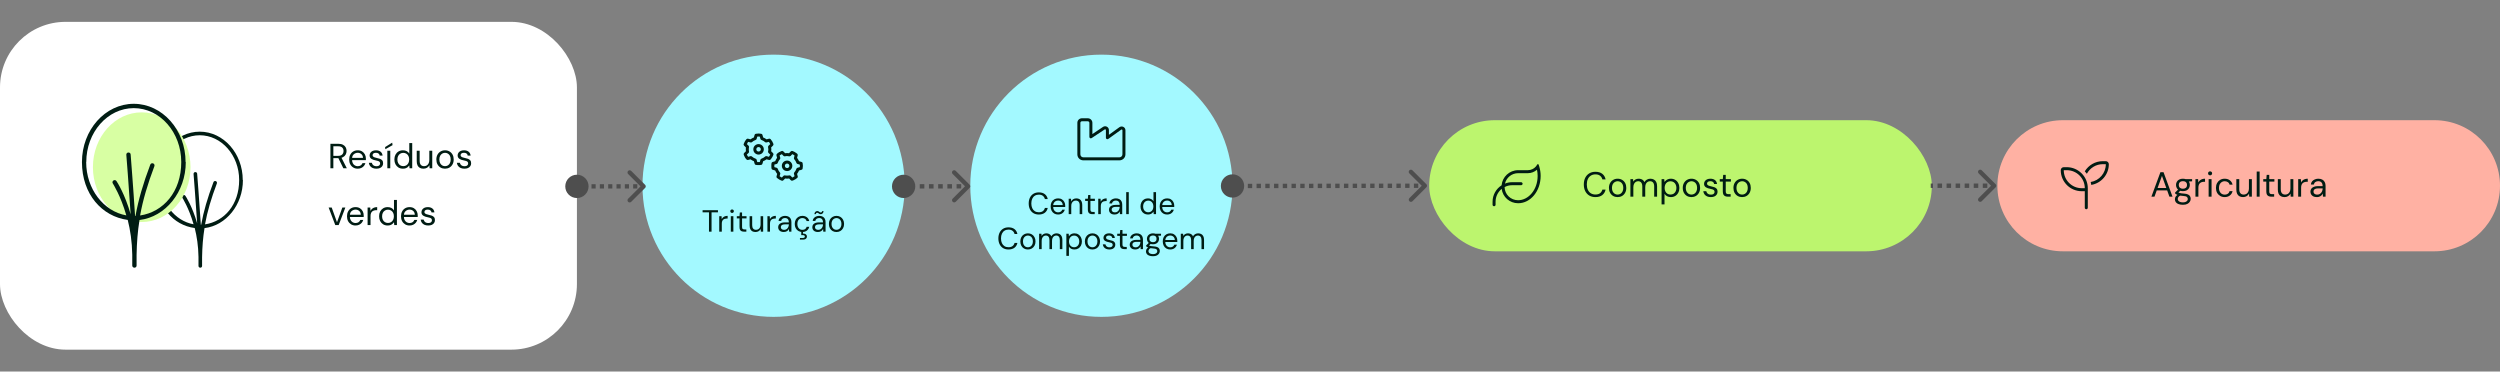 <svg width="1144" height="170" viewBox="0 0 1144 170" fill="none" xmlns="http://www.w3.org/2000/svg">
<rect x="0" y="0" width="1144" height="170" fill="#808080" stroke="none"/>
<rect y="10" width="264" height="150" rx="30" fill="white"/>
<path d="M94.42 105.152C104.656 105.152 112.954 95.828 112.954 84.325C112.954 72.823 104.656 63.499 94.42 63.499C84.184 63.499 75.887 72.823 75.887 84.325C75.887 95.828 84.184 105.152 94.42 105.152Z" fill="white"/>
<path d="M111.083 82.376C111.083 70.186 102.255 60.25 91.403 60.25C80.55 60.25 71.723 70.186 71.723 82.376C71.723 94.566 79.327 103.049 89.11 104.349C90.065 108.132 90.753 112.603 90.829 117.532C90.829 117.57 90.829 117.647 90.829 117.723C90.829 118.258 90.829 118.755 90.829 119.29C90.829 119.366 90.829 119.443 90.829 119.519V119.596C90.829 120.284 90.829 121.01 90.829 121.698C90.829 122.156 91.212 122.5 91.67 122.5C92.129 122.5 92.511 122.118 92.473 121.659C92.473 120.857 92.473 120.054 92.473 119.29C92.473 118.717 92.473 118.22 92.473 117.723C92.549 112.985 92.893 108.628 93.581 104.387C103.44 103.202 111.159 93.763 111.159 82.376H111.083ZM73.366 82.376C73.366 71.064 81.467 61.893 91.403 61.893C101.338 61.893 109.439 71.064 109.439 82.376C109.439 93.687 102.638 101.33 93.81 102.667C94.88 96.744 96.638 90.821 99.237 83.942C99.389 83.522 99.198 83.025 98.74 82.873C98.319 82.72 97.823 82.911 97.67 83.369C94.957 90.553 93.16 96.706 92.052 102.858C92.014 102.858 91.938 102.858 91.9 102.858C91.212 91.891 90.218 79.662 90.218 79.51C90.218 79.051 89.798 78.707 89.339 78.745C88.881 78.745 88.537 79.166 88.575 79.624C88.575 79.777 89.53 91.432 90.218 102.209C88.04 94.528 85.059 89.904 84.83 89.598C84.562 89.216 84.066 89.101 83.683 89.369C83.301 89.636 83.187 90.133 83.454 90.515C83.492 90.592 86.435 95.139 88.575 102.629C79.939 101.1 73.328 92.617 73.328 82.376H73.366Z" fill="#001C13"/>
<path d="M64.847 101.598C77.18 101.598 87.177 90.364 87.177 76.506C87.177 62.648 77.18 51.414 64.847 51.414C52.515 51.414 42.518 62.648 42.518 76.506C42.518 90.364 52.515 101.598 64.847 101.598Z" fill="#D8FFA3"/>
<path d="M84.922 74.157C84.922 59.471 74.286 47.5 61.211 47.5C48.135 47.5 37.5 59.471 37.5 74.157C37.5 88.844 46.662 99.065 58.448 100.631C59.599 105.189 60.428 110.576 60.52 116.515C60.52 116.561 60.52 116.653 60.52 116.745C60.52 117.39 60.52 117.988 60.52 118.633C60.52 118.725 60.52 118.817 60.52 118.909V119.001C60.52 119.83 60.52 120.704 60.52 121.533C60.52 122.086 60.981 122.5 61.533 122.5C62.086 122.5 62.546 122.04 62.5 121.487C62.5 120.52 62.5 119.553 62.5 118.633C62.5 117.942 62.5 117.343 62.5 116.745C62.592 111.036 63.006 105.787 63.835 100.677C75.714 99.249 85.014 87.877 85.014 74.157H84.922ZM39.48 74.157C39.48 60.529 49.24 49.48 61.211 49.48C73.181 49.48 82.942 60.529 82.942 74.157C82.942 87.785 74.747 96.994 64.111 98.605C65.401 91.469 67.518 84.332 70.649 76.045C70.833 75.539 70.603 74.94 70.051 74.756C69.544 74.572 68.946 74.802 68.761 75.355C65.493 84.01 63.329 91.423 61.993 98.835C61.947 98.835 61.855 98.835 61.809 98.835C60.981 85.621 59.784 70.889 59.784 70.704C59.784 70.152 59.277 69.738 58.725 69.784C58.172 69.784 57.758 70.29 57.804 70.843C57.804 71.027 58.955 85.069 59.784 98.052C57.159 88.798 53.568 83.227 53.292 82.859C52.97 82.399 52.371 82.261 51.911 82.583C51.45 82.905 51.312 83.504 51.634 83.964C51.681 84.056 55.226 89.535 57.804 98.559C47.399 96.717 39.434 86.496 39.434 74.157H39.48Z" fill="#001C13"/>
<path d="M151.2 77V65.8H154.816C155.691 65.8 156.405 65.949 156.96 66.248C157.515 66.536 157.925 66.925 158.192 67.416C158.459 67.907 158.592 68.461 158.592 69.08C158.592 69.677 158.453 70.227 158.176 70.728C157.909 71.229 157.493 71.629 156.928 71.928C156.363 72.227 155.637 72.376 154.752 72.376H152.544V77H151.2ZM157.12 77L154.656 71.992H156.16L158.704 77H157.12ZM152.544 71.32H154.72C155.573 71.32 156.197 71.112 156.592 70.696C156.997 70.28 157.2 69.747 157.2 69.096C157.2 68.435 157.003 67.912 156.608 67.528C156.224 67.133 155.589 66.936 154.704 66.936H152.544V71.32ZM163.672 77.192C162.925 77.192 162.258 77.016 161.672 76.664C161.085 76.312 160.621 75.821 160.28 75.192C159.949 74.563 159.784 73.827 159.784 72.984C159.784 72.131 159.949 71.395 160.28 70.776C160.61 70.147 161.069 69.656 161.656 69.304C162.253 68.952 162.936 68.776 163.704 68.776C164.493 68.776 165.165 68.952 165.72 69.304C166.274 69.656 166.696 70.115 166.984 70.68C167.282 71.245 167.432 71.869 167.432 72.552C167.432 72.659 167.432 72.771 167.432 72.888C167.432 73.005 167.426 73.139 167.416 73.288H160.792V72.248H166.104C166.072 71.512 165.826 70.941 165.368 70.536C164.92 70.12 164.354 69.912 163.672 69.912C163.224 69.912 162.802 70.019 162.408 70.232C162.013 70.435 161.693 70.733 161.448 71.128C161.213 71.523 161.096 72.019 161.096 72.616V73.064C161.096 73.725 161.218 74.28 161.464 74.728C161.709 75.165 162.024 75.496 162.408 75.72C162.802 75.944 163.224 76.056 163.672 76.056C164.237 76.056 164.701 75.933 165.064 75.688C165.437 75.432 165.709 75.085 165.88 74.648H167.208C167.069 75.139 166.84 75.576 166.52 75.96C166.2 76.333 165.8 76.632 165.32 76.856C164.85 77.08 164.301 77.192 163.672 77.192ZM172.253 77.192C171.603 77.192 171.027 77.085 170.525 76.872C170.024 76.648 169.624 76.333 169.325 75.928C169.037 75.523 168.856 75.048 168.781 74.504H170.157C170.221 74.781 170.339 75.043 170.509 75.288C170.68 75.523 170.909 75.709 171.197 75.848C171.496 75.987 171.853 76.056 172.269 76.056C172.653 76.056 172.968 76.003 173.213 75.896C173.459 75.779 173.64 75.624 173.757 75.432C173.875 75.24 173.933 75.032 173.933 74.808C173.933 74.488 173.853 74.243 173.693 74.072C173.544 73.901 173.32 73.768 173.021 73.672C172.723 73.565 172.365 73.475 171.949 73.4C171.597 73.336 171.251 73.251 170.909 73.144C170.579 73.037 170.28 72.899 170.013 72.728C169.747 72.557 169.533 72.344 169.373 72.088C169.213 71.821 169.133 71.507 169.133 71.144C169.133 70.685 169.251 70.28 169.485 69.928C169.731 69.565 170.067 69.283 170.493 69.08C170.931 68.877 171.448 68.776 172.045 68.776C172.899 68.776 173.592 68.984 174.125 69.4C174.669 69.816 174.984 70.419 175.069 71.208H173.741C173.699 70.803 173.528 70.488 173.229 70.264C172.931 70.029 172.531 69.912 172.029 69.912C171.528 69.912 171.144 70.013 170.877 70.216C170.621 70.419 170.493 70.685 170.493 71.016C170.493 71.229 170.563 71.416 170.701 71.576C170.851 71.736 171.069 71.875 171.357 71.992C171.645 72.099 171.992 72.195 172.397 72.28C172.92 72.376 173.4 72.504 173.837 72.664C174.275 72.824 174.627 73.059 174.893 73.368C175.171 73.677 175.309 74.12 175.309 74.696C175.32 75.197 175.197 75.635 174.941 76.008C174.696 76.381 174.344 76.675 173.885 76.888C173.427 77.091 172.883 77.192 172.253 77.192ZM177.245 77V68.968H178.589V77H177.245ZM176.333 68.28L176.221 67.304L179.469 65.272L179.629 66.424L176.333 68.28ZM184.391 77.192C183.612 77.192 182.924 77.011 182.327 76.648C181.74 76.275 181.282 75.773 180.951 75.144C180.631 74.504 180.471 73.779 180.471 72.968C180.471 72.157 180.631 71.437 180.951 70.808C181.282 70.179 181.74 69.683 182.327 69.32C182.924 68.957 183.618 68.776 184.407 68.776C185.058 68.776 185.634 68.909 186.135 69.176C186.636 69.443 187.02 69.816 187.287 70.296V65.48H188.631V77H187.415L187.287 75.688C187.116 75.944 186.898 76.189 186.631 76.424C186.375 76.648 186.06 76.835 185.687 76.984C185.314 77.123 184.882 77.192 184.391 77.192ZM184.535 76.024C185.068 76.024 185.538 75.901 185.943 75.656C186.359 75.4 186.679 75.043 186.903 74.584C187.127 74.125 187.239 73.592 187.239 72.984C187.239 72.376 187.127 71.843 186.903 71.384C186.679 70.925 186.359 70.573 185.943 70.328C185.538 70.072 185.068 69.944 184.535 69.944C184.023 69.944 183.559 70.072 183.143 70.328C182.738 70.573 182.418 70.925 182.183 71.384C181.959 71.843 181.847 72.376 181.847 72.984C181.847 73.592 181.959 74.125 182.183 74.584C182.418 75.043 182.738 75.4 183.143 75.656C183.559 75.901 184.023 76.024 184.535 76.024ZM193.766 77.192C193.148 77.192 192.604 77.069 192.134 76.824C191.676 76.579 191.318 76.2 191.062 75.688C190.817 75.176 190.694 74.531 190.694 73.752V68.968H192.038V73.608C192.038 74.419 192.214 75.027 192.566 75.432C192.918 75.837 193.42 76.04 194.07 76.04C194.518 76.04 194.924 75.933 195.286 75.72C195.649 75.496 195.932 75.176 196.134 74.76C196.348 74.344 196.454 73.837 196.454 73.24V68.968H197.798V77H196.582L196.502 75.592C196.246 76.093 195.878 76.488 195.398 76.776C194.918 77.053 194.374 77.192 193.766 77.192ZM203.626 77.192C202.88 77.192 202.208 77.021 201.61 76.68C201.013 76.328 200.538 75.837 200.186 75.208C199.845 74.579 199.674 73.837 199.674 72.984C199.674 72.131 199.85 71.389 200.202 70.76C200.554 70.131 201.029 69.645 201.626 69.304C202.234 68.952 202.912 68.776 203.658 68.776C204.416 68.776 205.093 68.952 205.69 69.304C206.288 69.645 206.757 70.131 207.098 70.76C207.44 71.389 207.61 72.131 207.61 72.984C207.61 73.837 207.434 74.579 207.082 75.208C206.741 75.837 206.266 76.328 205.658 76.68C205.061 77.021 204.384 77.192 203.626 77.192ZM203.626 76.04C204.096 76.04 204.528 75.928 204.922 75.704C205.317 75.469 205.632 75.128 205.866 74.68C206.112 74.221 206.234 73.656 206.234 72.984C206.234 72.301 206.117 71.736 205.882 71.288C205.648 70.84 205.333 70.504 204.938 70.28C204.544 70.045 204.117 69.928 203.658 69.928C203.21 69.928 202.784 70.045 202.378 70.28C201.984 70.504 201.664 70.84 201.418 71.288C201.173 71.736 201.05 72.301 201.05 72.984C201.05 73.656 201.173 74.221 201.418 74.68C201.664 75.128 201.978 75.469 202.362 75.704C202.757 75.928 203.178 76.04 203.626 76.04ZM212.535 77.192C211.884 77.192 211.308 77.085 210.807 76.872C210.305 76.648 209.905 76.333 209.607 75.928C209.319 75.523 209.137 75.048 209.063 74.504H210.439C210.503 74.781 210.62 75.043 210.791 75.288C210.961 75.523 211.191 75.709 211.479 75.848C211.777 75.987 212.135 76.056 212.551 76.056C212.935 76.056 213.249 76.003 213.495 75.896C213.74 75.779 213.921 75.624 214.039 75.432C214.156 75.24 214.215 75.032 214.215 74.808C214.215 74.488 214.135 74.243 213.975 74.072C213.825 73.901 213.601 73.768 213.303 73.672C213.004 73.565 212.647 73.475 212.231 73.4C211.879 73.336 211.532 73.251 211.191 73.144C210.86 73.037 210.561 72.899 210.295 72.728C210.028 72.557 209.815 72.344 209.655 72.088C209.495 71.821 209.415 71.507 209.415 71.144C209.415 70.685 209.532 70.28 209.767 69.928C210.012 69.565 210.348 69.283 210.775 69.08C211.212 68.877 211.729 68.776 212.327 68.776C213.18 68.776 213.873 68.984 214.407 69.4C214.951 69.816 215.265 70.419 215.351 71.208H214.023C213.98 70.803 213.809 70.488 213.511 70.264C213.212 70.029 212.812 69.912 212.311 69.912C211.809 69.912 211.425 70.013 211.159 70.216C210.903 70.419 210.775 70.685 210.775 71.016C210.775 71.229 210.844 71.416 210.983 71.576C211.132 71.736 211.351 71.875 211.639 71.992C211.927 72.099 212.273 72.195 212.679 72.28C213.201 72.376 213.681 72.504 214.119 72.664C214.556 72.824 214.908 73.059 215.175 73.368C215.452 73.677 215.591 74.12 215.591 74.696C215.601 75.197 215.479 75.635 215.223 76.008C214.977 76.381 214.625 76.675 214.167 76.888C213.708 77.091 213.164 77.192 212.535 77.192ZM153.424 103L150.384 94.968H151.792L154.208 101.704L156.656 94.968H158.032L154.976 103H153.424ZM162.672 103.192C161.925 103.192 161.258 103.016 160.672 102.664C160.085 102.312 159.621 101.821 159.28 101.192C158.949 100.563 158.784 99.827 158.784 98.984C158.784 98.131 158.949 97.395 159.28 96.776C159.61 96.147 160.069 95.656 160.656 95.304C161.253 94.952 161.936 94.776 162.704 94.776C163.493 94.776 164.165 94.952 164.72 95.304C165.274 95.656 165.696 96.115 165.984 96.68C166.282 97.245 166.432 97.869 166.432 98.552C166.432 98.659 166.432 98.771 166.432 98.888C166.432 99.005 166.426 99.139 166.416 99.288H159.792V98.248H165.104C165.072 97.512 164.826 96.941 164.368 96.536C163.92 96.12 163.354 95.912 162.672 95.912C162.224 95.912 161.802 96.019 161.408 96.232C161.013 96.435 160.693 96.733 160.448 97.128C160.213 97.523 160.096 98.019 160.096 98.616V99.064C160.096 99.725 160.218 100.28 160.464 100.728C160.709 101.165 161.024 101.496 161.408 101.72C161.802 101.944 162.224 102.056 162.672 102.056C163.237 102.056 163.701 101.933 164.064 101.688C164.437 101.432 164.709 101.085 164.88 100.648H166.208C166.069 101.139 165.84 101.576 165.52 101.96C165.2 102.333 164.8 102.632 164.32 102.856C163.85 103.08 163.301 103.192 162.672 103.192ZM168.213 103V94.968H169.429L169.541 96.504C169.723 96.141 169.952 95.832 170.229 95.576C170.517 95.32 170.859 95.123 171.253 94.984C171.648 94.845 172.096 94.776 172.597 94.776V96.184H172.133C171.792 96.184 171.467 96.232 171.157 96.328C170.848 96.413 170.571 96.557 170.325 96.76C170.091 96.952 169.904 97.224 169.765 97.576C169.627 97.928 169.557 98.36 169.557 98.872V103H168.213ZM177.391 103.192C176.612 103.192 175.924 103.011 175.327 102.648C174.74 102.275 174.282 101.773 173.951 101.144C173.631 100.504 173.471 99.779 173.471 98.968C173.471 98.157 173.631 97.437 173.951 96.808C174.282 96.179 174.74 95.683 175.327 95.32C175.924 94.957 176.618 94.776 177.407 94.776C178.058 94.776 178.634 94.909 179.135 95.176C179.636 95.443 180.02 95.816 180.287 96.296V91.48H181.631V103H180.415L180.287 101.688C180.116 101.944 179.898 102.189 179.631 102.424C179.375 102.648 179.06 102.835 178.687 102.984C178.314 103.123 177.882 103.192 177.391 103.192ZM177.535 102.024C178.068 102.024 178.538 101.901 178.943 101.656C179.359 101.4 179.679 101.043 179.903 100.584C180.127 100.125 180.239 99.592 180.239 98.984C180.239 98.376 180.127 97.843 179.903 97.384C179.679 96.925 179.359 96.573 178.943 96.328C178.538 96.072 178.068 95.944 177.535 95.944C177.023 95.944 176.559 96.072 176.143 96.328C175.738 96.573 175.418 96.925 175.183 97.384C174.959 97.843 174.847 98.376 174.847 98.984C174.847 99.592 174.959 100.125 175.183 100.584C175.418 101.043 175.738 101.4 176.143 101.656C176.559 101.901 177.023 102.024 177.535 102.024ZM187.39 103.192C186.644 103.192 185.977 103.016 185.39 102.664C184.804 102.312 184.34 101.821 183.998 101.192C183.668 100.563 183.502 99.827 183.502 98.984C183.502 98.131 183.668 97.395 183.998 96.776C184.329 96.147 184.788 95.656 185.374 95.304C185.972 94.952 186.654 94.776 187.422 94.776C188.212 94.776 188.884 94.952 189.438 95.304C189.993 95.656 190.414 96.115 190.702 96.68C191.001 97.245 191.15 97.869 191.15 98.552C191.15 98.659 191.15 98.771 191.15 98.888C191.15 99.005 191.145 99.139 191.134 99.288H184.51V98.248H189.822C189.79 97.512 189.545 96.941 189.086 96.536C188.638 96.12 188.073 95.912 187.39 95.912C186.942 95.912 186.521 96.019 186.126 96.232C185.732 96.435 185.412 96.733 185.166 97.128C184.932 97.523 184.814 98.019 184.814 98.616V99.064C184.814 99.725 184.937 100.28 185.182 100.728C185.428 101.165 185.742 101.496 186.126 101.72C186.521 101.944 186.942 102.056 187.39 102.056C187.956 102.056 188.42 101.933 188.782 101.688C189.156 101.432 189.428 101.085 189.598 100.648H190.926C190.788 101.139 190.558 101.576 190.238 101.96C189.918 102.333 189.518 102.632 189.038 102.856C188.569 103.08 188.02 103.192 187.39 103.192ZM195.972 103.192C195.321 103.192 194.745 103.085 194.244 102.872C193.743 102.648 193.343 102.333 193.044 101.928C192.756 101.523 192.575 101.048 192.5 100.504H193.876C193.94 100.781 194.057 101.043 194.228 101.288C194.399 101.523 194.628 101.709 194.916 101.848C195.215 101.987 195.572 102.056 195.988 102.056C196.372 102.056 196.687 102.003 196.932 101.896C197.177 101.779 197.359 101.624 197.476 101.432C197.593 101.24 197.652 101.032 197.652 100.808C197.652 100.488 197.572 100.243 197.412 100.072C197.263 99.901 197.039 99.768 196.74 99.672C196.441 99.565 196.084 99.475 195.668 99.4C195.316 99.336 194.969 99.251 194.628 99.144C194.297 99.037 193.999 98.899 193.732 98.728C193.465 98.557 193.252 98.344 193.092 98.088C192.932 97.821 192.852 97.507 192.852 97.144C192.852 96.685 192.969 96.28 193.204 95.928C193.449 95.565 193.785 95.283 194.212 95.08C194.649 94.877 195.167 94.776 195.764 94.776C196.617 94.776 197.311 94.984 197.844 95.4C198.388 95.816 198.703 96.419 198.788 97.208H197.46C197.417 96.803 197.247 96.488 196.948 96.264C196.649 96.029 196.249 95.912 195.748 95.912C195.247 95.912 194.863 96.013 194.596 96.216C194.34 96.419 194.212 96.685 194.212 97.016C194.212 97.229 194.281 97.416 194.42 97.576C194.569 97.736 194.788 97.875 195.076 97.992C195.364 98.099 195.711 98.195 196.116 98.28C196.639 98.376 197.119 98.504 197.556 98.664C197.993 98.824 198.345 99.059 198.612 99.368C198.889 99.677 199.028 100.12 199.028 100.696C199.039 101.197 198.916 101.635 198.66 102.008C198.415 102.381 198.063 102.675 197.604 102.888C197.145 103.091 196.601 103.192 195.972 103.192Z" fill="#001C13"/>
<path d="M294 85C294 51.863 320.863 25 354 25C387.137 25 414 51.863 414 85C414 118.137 387.137 145 354 145C320.863 145 294 118.137 294 85Z" fill="#A3F9FF"/>
<path d="M346.523 62.512L346.223 63.586C346.137 63.801 345.965 64.016 345.75 64.059C345.148 64.273 344.547 64.617 344.074 65.047C343.902 65.176 343.688 65.262 343.43 65.176L342.355 64.918C342.27 65.047 342.184 65.176 342.098 65.305L342.012 65.519C341.926 65.648 341.84 65.777 341.797 65.949L342.57 66.723C342.742 66.894 342.785 67.152 342.742 67.367C342.656 67.668 342.656 68.012 342.656 68.312C342.656 68.656 342.656 69 342.742 69.301C342.785 69.516 342.742 69.773 342.57 69.945L341.754 70.719C341.84 70.891 341.926 71.019 341.969 71.148L342.098 71.363C342.184 71.492 342.27 71.621 342.355 71.75L343.43 71.449C343.688 71.406 343.902 71.449 344.074 71.621C344.547 72.051 345.148 72.394 345.75 72.609C346.008 72.652 346.18 72.824 346.223 73.082L346.523 74.156C346.695 74.156 346.91 74.156 347.125 74.156C347.297 74.156 347.512 74.156 347.684 74.156L347.984 73.082C348.07 72.824 348.242 72.652 348.457 72.609C349.102 72.394 349.66 72.051 350.133 71.621C350.305 71.449 350.562 71.406 350.777 71.449L351.852 71.75C351.938 71.621 352.023 71.492 352.109 71.363L352.238 71.148C352.324 71.019 352.367 70.891 352.453 70.719L351.637 69.945C351.508 69.773 351.422 69.516 351.465 69.301C351.551 69 351.594 68.656 351.594 68.312C351.594 68.012 351.551 67.668 351.465 67.367C351.422 67.152 351.508 66.894 351.637 66.723L352.453 65.949C352.367 65.777 352.324 65.648 352.238 65.519L352.109 65.305C352.023 65.176 351.938 65.047 351.852 64.918L350.777 65.176C350.52 65.262 350.305 65.176 350.133 65.047C349.66 64.617 349.059 64.273 348.457 64.059C348.242 64.016 348.07 63.801 347.984 63.586L347.684 62.512C347.512 62.512 347.297 62.469 347.082 62.469C346.91 62.469 346.695 62.512 346.523 62.512ZM345.836 61.223C346.266 61.137 346.695 61.094 347.125 61.094C347.512 61.094 347.941 61.137 348.371 61.223C348.629 61.266 348.844 61.48 348.887 61.695L349.23 62.898C349.789 63.113 350.305 63.414 350.777 63.758L351.938 63.457C352.195 63.414 352.453 63.5 352.625 63.672C352.883 63.973 353.098 64.273 353.312 64.617L353.441 64.832C353.613 65.176 353.785 65.519 353.914 65.863C354 66.121 353.914 66.379 353.742 66.594L352.883 67.453C352.926 67.754 352.969 68.055 352.969 68.356C352.969 68.656 352.926 68.914 352.883 69.215L353.742 70.074C353.914 70.289 354 70.547 353.914 70.805C353.785 71.148 353.613 71.492 353.441 71.836L353.312 72.051H353.27C353.098 72.394 352.883 72.695 352.625 72.996C352.453 73.168 352.195 73.254 351.938 73.211L350.777 72.91C350.305 73.254 349.789 73.555 349.23 73.769L348.887 74.93C348.844 75.188 348.629 75.402 348.371 75.445C347.941 75.531 347.512 75.531 347.125 75.531C346.695 75.531 346.266 75.531 345.836 75.445C345.578 75.402 345.363 75.188 345.32 74.93L344.977 73.769C344.418 73.555 343.902 73.254 343.43 72.91L342.27 73.211C342.012 73.254 341.754 73.168 341.582 72.953C341.324 72.695 341.109 72.352 340.895 72.051L340.809 71.836C340.594 71.492 340.465 71.148 340.336 70.805C340.25 70.547 340.293 70.289 340.465 70.074L341.324 69.215C341.281 68.914 341.281 68.613 341.281 68.312C341.281 68.012 341.281 67.754 341.324 67.453L340.465 66.594C340.293 66.379 340.207 66.121 340.336 65.863C340.465 65.519 340.594 65.176 340.809 64.832L340.895 64.617C341.109 64.273 341.324 63.973 341.582 63.672C341.754 63.5 342.012 63.414 342.27 63.457L343.43 63.758C343.902 63.414 344.418 63.113 344.977 62.898L345.32 61.695C345.363 61.438 345.578 61.266 345.836 61.223ZM344.719 68.312C344.719 67.453 345.148 66.68 345.922 66.25C346.652 65.82 347.555 65.82 348.328 66.25C349.059 66.68 349.531 67.453 349.531 68.312C349.531 69.215 349.059 69.988 348.328 70.418C347.555 70.848 346.652 70.848 345.922 70.418C345.148 69.988 344.719 69.215 344.719 68.312ZM347.125 69.344C347.684 69.344 348.156 68.914 348.156 68.312C348.156 67.754 347.684 67.281 347.125 67.281C346.523 67.281 346.094 67.754 346.094 68.312C346.094 68.914 346.523 69.344 347.125 69.344ZM354.344 76.477L355.418 76.777C355.676 76.863 355.848 77.035 355.891 77.25C356.105 77.852 356.449 78.453 356.879 78.926C357.051 79.098 357.094 79.312 357.051 79.57L356.75 80.644C356.879 80.731 357.008 80.816 357.18 80.902L357.352 81.031C357.48 81.074 357.609 81.16 357.781 81.246L358.555 80.43C358.727 80.258 358.984 80.215 359.199 80.258C359.5 80.344 359.844 80.344 360.145 80.344C360.488 80.344 360.832 80.344 361.133 80.258C361.348 80.215 361.605 80.258 361.777 80.43L362.551 81.246C362.723 81.16 362.852 81.074 362.98 81.031L363.152 80.902C363.324 80.816 363.453 80.731 363.582 80.644L363.324 79.57C363.238 79.312 363.324 79.098 363.453 78.926C363.883 78.453 364.227 77.852 364.441 77.25C364.484 76.992 364.699 76.82 364.914 76.777L365.988 76.477C365.988 76.305 366.031 76.09 366.031 75.875C366.031 75.703 365.988 75.488 365.988 75.316L364.914 75.016C364.699 74.93 364.484 74.758 364.441 74.543C364.227 73.898 363.883 73.34 363.453 72.867C363.324 72.695 363.238 72.438 363.324 72.223L363.582 71.148C363.453 71.062 363.324 70.977 363.195 70.891L362.98 70.762C362.852 70.676 362.723 70.633 362.551 70.547L361.777 71.363C361.605 71.492 361.348 71.578 361.133 71.535C360.832 71.449 360.488 71.406 360.188 71.406C359.844 71.406 359.5 71.449 359.199 71.535C358.984 71.578 358.727 71.492 358.555 71.363L357.781 70.547C357.609 70.633 357.48 70.676 357.352 70.762L357.137 70.891C357.008 70.977 356.879 71.062 356.75 71.148L357.051 72.223C357.094 72.438 357.051 72.695 356.879 72.867C356.449 73.34 356.105 73.898 355.891 74.543C355.848 74.758 355.676 74.93 355.418 75.016L354.344 75.316C354.344 75.488 354.344 75.703 354.344 75.875C354.344 76.09 354.344 76.305 354.344 76.477ZM353.055 77.164C352.969 76.734 352.969 76.305 352.969 75.875C352.969 75.445 352.969 75.059 353.055 74.629C353.098 74.371 353.312 74.156 353.57 74.113L354.73 73.769C354.945 73.211 355.246 72.695 355.59 72.223L355.289 71.062C355.246 70.805 355.332 70.547 355.547 70.375C355.805 70.117 356.105 69.902 356.449 69.688L356.664 69.559H356.707C357.008 69.387 357.352 69.215 357.695 69.086C357.953 69 358.211 69.086 358.426 69.258L359.285 70.117C359.586 70.074 359.887 70.031 360.188 70.031C360.488 70.031 360.789 70.074 361.047 70.117L361.906 69.258C362.121 69.086 362.379 69 362.637 69.086C362.98 69.215 363.324 69.387 363.668 69.559L363.883 69.688V69.731C364.227 69.902 364.527 70.117 364.828 70.375C365 70.547 365.086 70.805 365.043 71.062L364.742 72.223C365.086 72.695 365.387 73.211 365.645 73.769L366.805 74.113C367.062 74.156 367.234 74.371 367.277 74.629C367.363 75.059 367.406 75.488 367.406 75.875C367.406 76.305 367.363 76.734 367.277 77.164C367.234 77.422 367.062 77.637 366.805 77.68L365.645 78.023C365.387 78.582 365.086 79.098 364.742 79.57L365.043 80.731C365.129 80.988 365 81.246 364.828 81.418C364.527 81.676 364.227 81.891 363.883 82.106L363.668 82.191C363.367 82.406 363.023 82.535 362.637 82.664C362.422 82.75 362.121 82.707 361.949 82.535L361.09 81.676C360.789 81.719 360.488 81.762 360.188 81.762C359.887 81.762 359.586 81.719 359.285 81.676L358.426 82.535C358.254 82.707 357.953 82.793 357.695 82.664C357.352 82.535 357.008 82.406 356.664 82.191L356.492 82.106C356.148 81.891 355.848 81.676 355.547 81.418C355.332 81.246 355.246 80.988 355.332 80.731L355.633 79.57C355.246 79.098 354.945 78.582 354.73 78.023L353.57 77.68C353.312 77.637 353.098 77.422 353.055 77.164ZM360.188 78.281C359.285 78.281 358.512 77.852 358.082 77.078C357.652 76.348 357.652 75.445 358.082 74.672C358.512 73.941 359.285 73.469 360.188 73.469C361.047 73.469 361.82 73.941 362.25 74.672C362.68 75.445 362.68 76.348 362.25 77.078C361.82 77.852 361.047 78.281 360.188 78.281ZM361.219 75.875C361.219 75.316 360.746 74.844 360.188 74.844C359.586 74.844 359.156 75.316 359.156 75.875C359.156 76.477 359.586 76.906 360.188 76.906C360.746 76.906 361.219 76.477 361.219 75.875Z" fill="#001C13"/>
<path d="M324.431 106V97.166H321.505V96.2H328.533V97.166H325.607V106H324.431ZM329.12 106V98.944H330.184L330.268 100.288C330.426 99.971 330.627 99.7 330.87 99.476C331.122 99.252 331.42 99.079 331.766 98.958C332.12 98.837 332.522 98.776 332.97 98.776V100.008H332.536C332.237 100.008 331.952 100.05 331.682 100.134C331.411 100.209 331.168 100.335 330.954 100.512C330.748 100.689 330.585 100.932 330.464 101.24C330.352 101.539 330.296 101.912 330.296 102.36V106H329.12ZM334.413 106V98.944H335.589V106H334.413ZM335.001 97.446C334.768 97.446 334.572 97.371 334.413 97.222C334.264 97.063 334.189 96.867 334.189 96.634C334.189 96.401 334.264 96.214 334.413 96.074C334.572 95.925 334.768 95.85 335.001 95.85C335.225 95.85 335.417 95.925 335.575 96.074C335.734 96.214 335.813 96.401 335.813 96.634C335.813 96.867 335.734 97.063 335.575 97.222C335.417 97.371 335.225 97.446 335.001 97.446ZM340.437 106C340.017 106 339.653 105.935 339.345 105.804C339.037 105.673 338.799 105.454 338.631 105.146C338.472 104.829 338.393 104.404 338.393 103.872V99.938H337.161V98.944H338.393L338.547 97.236H339.569V98.944H341.613V99.938H339.569V103.872C339.569 104.311 339.657 104.609 339.835 104.768C340.012 104.917 340.325 104.992 340.773 104.992H341.529V106H340.437ZM345.709 106.168C345.168 106.168 344.692 106.061 344.281 105.846C343.88 105.631 343.567 105.3 343.343 104.852C343.128 104.404 343.021 103.844 343.021 103.172V98.944H344.197V103.046C344.197 103.746 344.351 104.273 344.659 104.628C344.967 104.983 345.401 105.16 345.961 105.16C346.353 105.16 346.708 105.067 347.025 104.88C347.342 104.684 347.59 104.409 347.767 104.054C347.954 103.69 348.047 103.247 348.047 102.724V98.944H349.223V106H348.159L348.089 104.768C347.874 105.207 347.557 105.552 347.137 105.804C346.717 106.047 346.241 106.168 345.709 106.168ZM351.172 106V98.944H352.236L352.32 100.288C352.479 99.971 352.68 99.7 352.922 99.476C353.174 99.252 353.473 99.079 353.818 98.958C354.173 98.837 354.574 98.776 355.022 98.776V100.008H354.588C354.29 100.008 354.005 100.05 353.734 100.134C353.464 100.209 353.221 100.335 353.006 100.512C352.801 100.689 352.638 100.932 352.516 101.24C352.404 101.539 352.348 101.912 352.348 102.36V106H351.172ZM358.65 106.168C358.081 106.168 357.605 106.07 357.222 105.874C356.839 105.669 356.555 105.403 356.368 105.076C356.181 104.74 356.088 104.376 356.088 103.984C356.088 103.508 356.209 103.107 356.452 102.78C356.704 102.444 357.054 102.192 357.502 102.024C357.959 101.847 358.496 101.758 359.112 101.758H360.974C360.974 101.319 360.904 100.955 360.764 100.666C360.633 100.367 360.437 100.143 360.176 99.994C359.924 99.845 359.607 99.77 359.224 99.77C358.776 99.77 358.389 99.882 358.062 100.106C357.735 100.33 357.535 100.661 357.46 101.1H356.256C356.312 100.596 356.48 100.176 356.76 99.84C357.049 99.495 357.413 99.233 357.852 99.056C358.291 98.869 358.748 98.776 359.224 98.776C359.877 98.776 360.419 98.897 360.848 99.14C361.287 99.373 361.613 99.705 361.828 100.134C362.043 100.554 362.15 101.053 362.15 101.632V106H361.1L361.03 104.754C360.937 104.95 360.815 105.137 360.666 105.314C360.526 105.482 360.358 105.631 360.162 105.762C359.966 105.883 359.742 105.981 359.49 106.056C359.247 106.131 358.967 106.168 358.65 106.168ZM358.832 105.174C359.159 105.174 359.453 105.109 359.714 104.978C359.985 104.838 360.213 104.651 360.4 104.418C360.587 104.175 360.727 103.909 360.82 103.62C360.923 103.331 360.974 103.027 360.974 102.71V102.668H359.21C358.753 102.668 358.384 102.724 358.104 102.836C357.824 102.939 357.623 103.088 357.502 103.284C357.381 103.471 357.32 103.685 357.32 103.928C357.32 104.18 357.376 104.399 357.488 104.586C357.609 104.773 357.782 104.917 358.006 105.02C358.239 105.123 358.515 105.174 358.832 105.174ZM367.147 106.168C366.485 106.168 365.887 106.014 365.355 105.706C364.833 105.398 364.422 104.969 364.123 104.418C363.825 103.858 363.675 103.214 363.675 102.486C363.675 101.739 363.825 101.091 364.123 100.54C364.422 99.989 364.833 99.56 365.355 99.252C365.887 98.935 366.485 98.776 367.147 98.776C367.987 98.776 368.687 98.995 369.247 99.434C369.807 99.863 370.162 100.442 370.311 101.17H369.107C369.014 100.731 368.785 100.391 368.421 100.148C368.057 99.905 367.628 99.784 367.133 99.784C366.732 99.784 366.359 99.887 366.013 100.092C365.668 100.288 365.393 100.587 365.187 100.988C364.982 101.389 364.879 101.884 364.879 102.472C364.879 102.911 364.94 103.303 365.061 103.648C365.183 103.984 365.346 104.264 365.551 104.488C365.757 104.712 365.995 104.885 366.265 105.006C366.545 105.118 366.835 105.174 367.133 105.174C367.469 105.174 367.773 105.123 368.043 105.02C368.314 104.908 368.543 104.745 368.729 104.53C368.916 104.315 369.042 104.063 369.107 103.774H370.311C370.162 104.483 369.803 105.062 369.233 105.51C368.673 105.949 367.978 106.168 367.147 106.168ZM366.055 109.64V108.898H367.343C367.67 108.898 367.908 108.842 368.057 108.73C368.216 108.618 368.295 108.45 368.295 108.226C368.295 108.021 368.216 107.862 368.057 107.75C367.908 107.647 367.67 107.596 367.343 107.596H366.657V105.916H367.441V106.896C367.796 106.887 368.109 106.929 368.379 107.022C368.65 107.125 368.86 107.279 369.009 107.484C369.168 107.689 369.247 107.941 369.247 108.24C369.247 108.529 369.173 108.777 369.023 108.982C368.883 109.197 368.683 109.36 368.421 109.472C368.169 109.584 367.88 109.64 367.553 109.64H366.055ZM374.277 106.168C373.708 106.168 373.232 106.07 372.849 105.874C372.466 105.669 372.182 105.403 371.995 105.076C371.808 104.74 371.715 104.376 371.715 103.984C371.715 103.508 371.836 103.107 372.079 102.78C372.331 102.444 372.681 102.192 373.129 102.024C373.586 101.847 374.123 101.758 374.739 101.758H376.601C376.601 101.319 376.531 100.955 376.391 100.666C376.26 100.367 376.064 100.143 375.803 99.994C375.551 99.845 375.234 99.77 374.851 99.77C374.403 99.77 374.016 99.882 373.689 100.106C373.362 100.33 373.162 100.661 373.087 101.1H371.883C371.939 100.596 372.107 100.176 372.387 99.84C372.676 99.495 373.04 99.233 373.479 99.056C373.918 98.869 374.375 98.776 374.851 98.776C375.504 98.776 376.046 98.897 376.475 99.14C376.914 99.373 377.24 99.705 377.455 100.134C377.67 100.554 377.777 101.053 377.777 101.632V106H376.727L376.657 104.754C376.564 104.95 376.442 105.137 376.293 105.314C376.153 105.482 375.985 105.631 375.789 105.762C375.593 105.883 375.369 105.981 375.117 106.056C374.874 106.131 374.594 106.168 374.277 106.168ZM374.459 105.174C374.786 105.174 375.08 105.109 375.341 104.978C375.612 104.838 375.84 104.651 376.027 104.418C376.214 104.175 376.354 103.909 376.447 103.62C376.55 103.331 376.601 103.027 376.601 102.71V102.668H374.837C374.38 102.668 374.011 102.724 373.731 102.836C373.451 102.939 373.25 103.088 373.129 103.284C373.008 103.471 372.947 103.685 372.947 103.928C372.947 104.18 373.003 104.399 373.115 104.586C373.236 104.773 373.409 104.917 373.633 105.02C373.866 105.123 374.142 105.174 374.459 105.174ZM375.537 98.02C375.285 98.02 375.075 97.964 374.907 97.852C374.739 97.74 374.58 97.633 374.431 97.53C374.291 97.418 374.123 97.362 373.927 97.362C373.778 97.362 373.647 97.413 373.535 97.516C373.432 97.619 373.367 97.777 373.339 97.992H372.653C372.718 97.525 372.868 97.175 373.101 96.942C373.344 96.699 373.638 96.578 373.983 96.578C374.235 96.578 374.44 96.634 374.599 96.746C374.767 96.849 374.926 96.956 375.075 97.068C375.224 97.18 375.397 97.236 375.593 97.236C375.752 97.236 375.882 97.185 375.985 97.082C376.097 96.97 376.167 96.811 376.195 96.606H376.881C376.825 97.063 376.676 97.413 376.433 97.656C376.19 97.899 375.892 98.02 375.537 98.02ZM382.746 106.168C382.093 106.168 381.505 106.019 380.982 105.72C380.46 105.412 380.049 104.983 379.75 104.432C379.452 103.872 379.302 103.223 379.302 102.486C379.302 101.73 379.452 101.077 379.75 100.526C380.058 99.966 380.474 99.537 380.996 99.238C381.528 98.93 382.121 98.776 382.774 98.776C383.446 98.776 384.039 98.93 384.552 99.238C385.075 99.537 385.486 99.966 385.784 100.526C386.092 101.077 386.246 101.725 386.246 102.472C386.246 103.219 386.092 103.872 385.784 104.432C385.476 104.983 385.061 105.412 384.538 105.72C384.016 106.019 383.418 106.168 382.746 106.168ZM382.76 105.16C383.162 105.16 383.535 105.062 383.88 104.866C384.226 104.661 384.506 104.357 384.72 103.956C384.935 103.555 385.042 103.06 385.042 102.472C385.042 101.875 384.935 101.38 384.72 100.988C384.515 100.587 384.24 100.288 383.894 100.092C383.558 99.887 383.185 99.784 382.774 99.784C382.382 99.784 382.009 99.887 381.654 100.092C381.309 100.288 381.029 100.587 380.814 100.988C380.609 101.38 380.506 101.875 380.506 102.472C380.506 103.06 380.609 103.555 380.814 103.956C381.029 104.357 381.304 104.661 381.64 104.866C381.986 105.062 382.359 105.16 382.76 105.16Z" fill="#001C13"/>
<path d="M444 85C444 51.863 470.863 25 504 25C537.137 25 564 51.863 564 85C564 118.137 537.137 145 504 145C470.863 145 444 118.137 444 85Z" fill="#A3F9FF"/>
<path d="M495.062 55.5C494.676 55.5 494.375 55.844 494.375 56.188V65.812V67.875V70.625C494.375 71.398 494.977 72 495.75 72H512.25C512.98 72 513.625 71.398 513.625 70.625V66.5V65.812V59.582C513.625 59.324 513.281 59.152 513.066 59.324L507.137 63.578C506.922 63.75 506.664 63.75 506.406 63.621C506.191 63.535 506.062 63.277 506.062 63.02V59.496C506.062 59.238 505.719 59.066 505.504 59.238L499.531 63.191C499.359 63.32 499.059 63.363 498.844 63.234C498.629 63.105 498.5 62.891 498.5 62.633V56.188C498.5 55.844 498.156 55.5 497.812 55.5H495.062ZM493 56.188C493 55.07 493.902 54.125 495.062 54.125H497.812C498.93 54.125 499.875 55.07 499.875 56.188V61.344L504.73 58.078C505.891 57.305 507.438 58.121 507.438 59.496V61.688L512.25 58.207C513.41 57.391 515 58.207 515 59.582V65.812V66.5V70.625C515 72.172 513.754 73.375 512.25 73.375H495.75C494.203 73.375 493 72.172 493 70.625V67.875V65.812V56.188Z" fill="#001C13"/>
<path d="M475.366 98.168C474.414 98.168 473.588 97.958 472.888 97.538C472.197 97.109 471.665 96.516 471.292 95.76C470.918 94.995 470.732 94.108 470.732 93.1C470.732 92.092 470.918 91.21 471.292 90.454C471.665 89.689 472.197 89.096 472.888 88.676C473.588 88.247 474.414 88.032 475.366 88.032C476.486 88.032 477.396 88.298 478.096 88.83C478.796 89.362 479.244 90.113 479.44 91.084H478.138C477.988 90.477 477.685 89.992 477.228 89.628C476.77 89.255 476.15 89.068 475.366 89.068C474.666 89.068 474.059 89.231 473.546 89.558C473.032 89.875 472.636 90.337 472.356 90.944C472.076 91.541 471.936 92.26 471.936 93.1C471.936 93.94 472.076 94.663 472.356 95.27C472.636 95.867 473.032 96.329 473.546 96.656C474.059 96.973 474.666 97.132 475.366 97.132C476.15 97.132 476.77 96.955 477.228 96.6C477.685 96.236 477.988 95.755 478.138 95.158H479.44C479.244 96.101 478.796 96.838 478.096 97.37C477.396 97.902 476.486 98.168 475.366 98.168ZM484.169 98.168C483.506 98.168 482.918 98.014 482.405 97.706C481.901 97.398 481.504 96.969 481.215 96.418C480.925 95.858 480.781 95.209 480.781 94.472C480.781 93.725 480.921 93.077 481.201 92.526C481.49 91.975 481.891 91.546 482.405 91.238C482.927 90.93 483.525 90.776 484.197 90.776C484.887 90.776 485.471 90.93 485.947 91.238C486.432 91.546 486.801 91.952 487.053 92.456C487.314 92.951 487.445 93.497 487.445 94.094C487.445 94.187 487.445 94.285 487.445 94.388C487.445 94.491 487.44 94.607 487.431 94.738H481.663V93.828H486.297C486.269 93.184 486.054 92.68 485.653 92.316C485.261 91.952 484.766 91.77 484.169 91.77C483.767 91.77 483.394 91.863 483.049 92.05C482.713 92.227 482.442 92.493 482.237 92.848C482.031 93.193 481.929 93.627 481.929 94.15V94.542C481.929 95.121 482.031 95.606 482.237 95.998C482.451 96.39 482.727 96.684 483.063 96.88C483.408 97.076 483.777 97.174 484.169 97.174C484.663 97.174 485.069 97.067 485.387 96.852C485.713 96.628 485.947 96.329 486.087 95.956H487.249C487.137 96.376 486.941 96.754 486.661 97.09C486.381 97.426 486.031 97.692 485.611 97.888C485.2 98.075 484.719 98.168 484.169 98.168ZM489.032 98V90.944H490.096L490.152 92.176C490.376 91.737 490.693 91.397 491.104 91.154C491.524 90.902 492 90.776 492.532 90.776C493.082 90.776 493.558 90.888 493.96 91.112C494.361 91.327 494.674 91.658 494.898 92.106C495.122 92.545 495.234 93.105 495.234 93.786V98H494.058V93.912C494.058 93.203 493.899 92.671 493.582 92.316C493.274 91.961 492.835 91.784 492.266 91.784C491.874 91.784 491.524 91.882 491.216 92.078C490.908 92.265 490.66 92.54 490.474 92.904C490.296 93.259 490.208 93.702 490.208 94.234V98H489.032ZM499.843 98C499.423 98 499.059 97.935 498.751 97.804C498.443 97.673 498.205 97.454 498.037 97.146C497.878 96.829 497.799 96.404 497.799 95.872V91.938H496.567V90.944H497.799L497.953 89.236H498.975V90.944H501.019V91.938H498.975V95.872C498.975 96.311 499.063 96.609 499.241 96.768C499.418 96.917 499.731 96.992 500.179 96.992H500.935V98H499.843ZM502.553 98V90.944H503.617L503.701 92.288C503.86 91.971 504.061 91.7 504.303 91.476C504.555 91.252 504.854 91.079 505.199 90.958C505.554 90.837 505.955 90.776 506.403 90.776V92.008H505.969C505.671 92.008 505.386 92.05 505.115 92.134C504.845 92.209 504.602 92.335 504.387 92.512C504.182 92.689 504.019 92.932 503.897 93.24C503.785 93.539 503.729 93.912 503.729 94.36V98H502.553ZM510.031 98.168C509.462 98.168 508.986 98.07 508.603 97.874C508.22 97.669 507.936 97.403 507.749 97.076C507.562 96.74 507.469 96.376 507.469 95.984C507.469 95.508 507.59 95.107 507.833 94.78C508.085 94.444 508.435 94.192 508.883 94.024C509.34 93.847 509.877 93.758 510.493 93.758H512.355C512.355 93.319 512.285 92.955 512.145 92.666C512.014 92.367 511.818 92.143 511.557 91.994C511.305 91.845 510.988 91.77 510.605 91.77C510.157 91.77 509.77 91.882 509.443 92.106C509.116 92.33 508.916 92.661 508.841 93.1H507.637C507.693 92.596 507.861 92.176 508.141 91.84C508.43 91.495 508.794 91.233 509.233 91.056C509.672 90.869 510.129 90.776 510.605 90.776C511.258 90.776 511.8 90.897 512.229 91.14C512.668 91.373 512.994 91.705 513.209 92.134C513.424 92.554 513.531 93.053 513.531 93.632V98H512.481L512.411 96.754C512.318 96.95 512.196 97.137 512.047 97.314C511.907 97.482 511.739 97.631 511.543 97.762C511.347 97.883 511.123 97.981 510.871 98.056C510.628 98.131 510.348 98.168 510.031 98.168ZM510.213 97.174C510.54 97.174 510.834 97.109 511.095 96.978C511.366 96.838 511.594 96.651 511.781 96.418C511.968 96.175 512.108 95.909 512.201 95.62C512.304 95.331 512.355 95.027 512.355 94.71V94.668H510.591C510.134 94.668 509.765 94.724 509.485 94.836C509.205 94.939 509.004 95.088 508.883 95.284C508.762 95.471 508.701 95.685 508.701 95.928C508.701 96.18 508.757 96.399 508.869 96.586C508.99 96.773 509.163 96.917 509.387 97.02C509.62 97.123 509.896 97.174 510.213 97.174ZM515.35 98V87.92H516.526V98H515.35ZM525.294 98.168C524.613 98.168 524.015 98.009 523.502 97.692C522.989 97.365 522.592 96.922 522.312 96.362C522.032 95.802 521.892 95.167 521.892 94.458C521.892 93.749 522.032 93.119 522.312 92.568C522.592 92.008 522.989 91.569 523.502 91.252C524.025 90.935 524.627 90.776 525.308 90.776C525.887 90.776 526.391 90.893 526.82 91.126C527.259 91.359 527.595 91.686 527.828 92.106V87.92H529.004V98H527.94L527.842 96.838C527.693 97.071 527.501 97.291 527.268 97.496C527.035 97.692 526.755 97.855 526.428 97.986C526.101 98.107 525.723 98.168 525.294 98.168ZM525.434 97.146C525.901 97.146 526.311 97.034 526.666 96.81C527.021 96.586 527.296 96.278 527.492 95.886C527.688 95.485 527.786 95.013 527.786 94.472C527.786 93.94 527.688 93.473 527.492 93.072C527.296 92.671 527.021 92.358 526.666 92.134C526.311 91.91 525.901 91.798 525.434 91.798C524.977 91.798 524.571 91.91 524.216 92.134C523.861 92.358 523.586 92.671 523.39 93.072C523.194 93.473 523.096 93.94 523.096 94.472C523.096 95.013 523.194 95.485 523.39 95.886C523.586 96.278 523.861 96.586 524.216 96.81C524.571 97.034 524.977 97.146 525.434 97.146ZM534.057 98.168C533.395 98.168 532.807 98.014 532.293 97.706C531.789 97.398 531.393 96.969 531.103 96.418C530.814 95.858 530.669 95.209 530.669 94.472C530.669 93.725 530.809 93.077 531.089 92.526C531.379 91.975 531.78 91.546 532.293 91.238C532.816 90.93 533.413 90.776 534.085 90.776C534.776 90.776 535.359 90.93 535.835 91.238C536.321 91.546 536.689 91.952 536.941 92.456C537.203 92.951 537.333 93.497 537.333 94.094C537.333 94.187 537.333 94.285 537.333 94.388C537.333 94.491 537.329 94.607 537.319 94.738H531.551V93.828H536.185C536.157 93.184 535.943 92.68 535.541 92.316C535.149 91.952 534.655 91.77 534.057 91.77C533.656 91.77 533.283 91.863 532.937 92.05C532.601 92.227 532.331 92.493 532.125 92.848C531.92 93.193 531.817 93.627 531.817 94.15V94.542C531.817 95.121 531.92 95.606 532.125 95.998C532.34 96.39 532.615 96.684 532.951 96.88C533.297 97.076 533.665 97.174 534.057 97.174C534.552 97.174 534.958 97.067 535.275 96.852C535.602 96.628 535.835 96.329 535.975 95.956H537.137C537.025 96.376 536.829 96.754 536.549 97.09C536.269 97.426 535.919 97.692 535.499 97.888C535.089 98.075 534.608 98.168 534.057 98.168ZM461.489 114.168C460.537 114.168 459.711 113.958 459.011 113.538C458.32 113.109 457.788 112.516 457.415 111.76C457.041 110.995 456.855 110.108 456.855 109.1C456.855 108.092 457.041 107.21 457.415 106.454C457.788 105.689 458.32 105.096 459.011 104.676C459.711 104.247 460.537 104.032 461.489 104.032C462.609 104.032 463.519 104.298 464.219 104.83C464.919 105.362 465.367 106.113 465.563 107.084H464.261C464.111 106.477 463.808 105.992 463.351 105.628C462.893 105.255 462.273 105.068 461.489 105.068C460.789 105.068 460.182 105.231 459.669 105.558C459.155 105.875 458.759 106.337 458.479 106.944C458.199 107.541 458.059 108.26 458.059 109.1C458.059 109.94 458.199 110.663 458.479 111.27C458.759 111.867 459.155 112.329 459.669 112.656C460.182 112.973 460.789 113.132 461.489 113.132C462.273 113.132 462.893 112.955 463.351 112.6C463.808 112.236 464.111 111.755 464.261 111.158H465.563C465.367 112.101 464.919 112.838 464.219 113.37C463.519 113.902 462.609 114.168 461.489 114.168ZM470.348 114.168C469.694 114.168 469.106 114.019 468.584 113.72C468.061 113.412 467.65 112.983 467.352 112.432C467.053 111.872 466.904 111.223 466.904 110.486C466.904 109.73 467.053 109.077 467.352 108.526C467.66 107.966 468.075 107.537 468.598 107.238C469.13 106.93 469.722 106.776 470.376 106.776C471.048 106.776 471.64 106.93 472.154 107.238C472.676 107.537 473.087 107.966 473.386 108.526C473.694 109.077 473.848 109.725 473.848 110.472C473.848 111.219 473.694 111.872 473.386 112.432C473.078 112.983 472.662 113.412 472.14 113.72C471.617 114.019 471.02 114.168 470.348 114.168ZM470.362 113.16C470.763 113.16 471.136 113.062 471.482 112.866C471.827 112.661 472.107 112.357 472.322 111.956C472.536 111.555 472.644 111.06 472.644 110.472C472.644 109.875 472.536 109.38 472.322 108.988C472.116 108.587 471.841 108.288 471.496 108.092C471.16 107.887 470.786 107.784 470.376 107.784C469.984 107.784 469.61 107.887 469.256 108.092C468.91 108.288 468.63 108.587 468.416 108.988C468.21 109.38 468.108 109.875 468.108 110.472C468.108 111.06 468.21 111.555 468.416 111.956C468.63 112.357 468.906 112.661 469.242 112.866C469.587 113.062 469.96 113.16 470.362 113.16ZM475.497 114V106.944H476.561L476.631 107.952C476.855 107.588 477.153 107.303 477.527 107.098C477.909 106.883 478.325 106.776 478.773 106.776C479.137 106.776 479.463 106.827 479.753 106.93C480.051 107.023 480.313 107.173 480.537 107.378C480.761 107.574 480.943 107.826 481.083 108.134C481.325 107.705 481.657 107.373 482.077 107.14C482.506 106.897 482.963 106.776 483.449 106.776C483.99 106.776 484.461 106.888 484.863 107.112C485.273 107.327 485.586 107.658 485.801 108.106C486.025 108.545 486.137 109.105 486.137 109.786V114H484.975V109.912C484.975 109.203 484.83 108.671 484.541 108.316C484.251 107.961 483.845 107.784 483.323 107.784C482.959 107.784 482.632 107.882 482.343 108.078C482.053 108.265 481.825 108.54 481.657 108.904C481.489 109.268 481.405 109.716 481.405 110.248V114H480.229V109.912C480.229 109.203 480.084 108.671 479.795 108.316C479.505 107.961 479.095 107.784 478.563 107.784C478.208 107.784 477.886 107.882 477.597 108.078C477.317 108.265 477.093 108.54 476.925 108.904C476.757 109.268 476.673 109.716 476.673 110.248V114H475.497ZM487.965 117.08V106.944H489.029L489.127 108.092C489.277 107.868 489.468 107.658 489.701 107.462C489.935 107.257 490.215 107.093 490.541 106.972C490.868 106.841 491.241 106.776 491.661 106.776C492.352 106.776 492.949 106.939 493.453 107.266C493.967 107.593 494.363 108.036 494.643 108.596C494.933 109.147 495.077 109.777 495.077 110.486C495.077 111.195 494.933 111.83 494.643 112.39C494.363 112.941 493.967 113.375 493.453 113.692C492.94 114.009 492.338 114.168 491.647 114.168C491.078 114.168 490.574 114.051 490.135 113.818C489.706 113.585 489.375 113.258 489.141 112.838V117.08H487.965ZM491.521 113.146C491.979 113.146 492.385 113.034 492.739 112.81C493.094 112.586 493.369 112.278 493.565 111.886C493.771 111.485 493.873 111.013 493.873 110.472C493.873 109.94 493.771 109.473 493.565 109.072C493.369 108.671 493.094 108.358 492.739 108.134C492.385 107.91 491.979 107.798 491.521 107.798C491.055 107.798 490.644 107.91 490.289 108.134C489.935 108.358 489.659 108.671 489.463 109.072C489.267 109.473 489.169 109.94 489.169 110.472C489.169 111.013 489.267 111.485 489.463 111.886C489.659 112.278 489.935 112.586 490.289 112.81C490.644 113.034 491.055 113.146 491.521 113.146ZM499.879 114.168C499.226 114.168 498.638 114.019 498.115 113.72C497.592 113.412 497.182 112.983 496.883 112.432C496.584 111.872 496.435 111.223 496.435 110.486C496.435 109.73 496.584 109.077 496.883 108.526C497.191 107.966 497.606 107.537 498.129 107.238C498.661 106.93 499.254 106.776 499.907 106.776C500.579 106.776 501.172 106.93 501.685 107.238C502.208 107.537 502.618 107.966 502.917 108.526C503.225 109.077 503.379 109.725 503.379 110.472C503.379 111.219 503.225 111.872 502.917 112.432C502.609 112.983 502.194 113.412 501.671 113.72C501.148 114.019 500.551 114.168 499.879 114.168ZM499.893 113.16C500.294 113.16 500.668 113.062 501.013 112.866C501.358 112.661 501.638 112.357 501.853 111.956C502.068 111.555 502.175 111.06 502.175 110.472C502.175 109.875 502.068 109.38 501.853 108.988C501.648 108.587 501.372 108.288 501.027 108.092C500.691 107.887 500.318 107.784 499.907 107.784C499.515 107.784 499.142 107.887 498.787 108.092C498.442 108.288 498.162 108.587 497.947 108.988C497.742 109.38 497.639 109.875 497.639 110.472C497.639 111.06 497.742 111.555 497.947 111.956C498.162 112.357 498.437 112.661 498.773 112.866C499.118 113.062 499.492 113.16 499.893 113.16ZM507.688 114.168C507.1 114.168 506.587 114.07 506.148 113.874C505.719 113.678 505.373 113.407 505.112 113.062C504.86 112.707 504.706 112.292 504.65 111.816H505.854C505.901 112.059 505.999 112.283 506.148 112.488C506.297 112.693 506.498 112.861 506.75 112.992C507.011 113.113 507.329 113.174 507.702 113.174C508.029 113.174 508.299 113.127 508.514 113.034C508.729 112.931 508.887 112.796 508.99 112.628C509.102 112.46 509.158 112.278 509.158 112.082C509.158 111.793 509.088 111.573 508.948 111.424C508.817 111.275 508.621 111.158 508.36 111.074C508.099 110.981 507.781 110.901 507.408 110.836C507.1 110.78 506.797 110.705 506.498 110.612C506.199 110.519 505.933 110.397 505.7 110.248C505.467 110.089 505.28 109.898 505.14 109.674C505.009 109.45 504.944 109.175 504.944 108.848C504.944 108.447 505.047 108.092 505.252 107.784C505.457 107.467 505.751 107.219 506.134 107.042C506.526 106.865 506.979 106.776 507.492 106.776C508.248 106.776 508.859 106.958 509.326 107.322C509.793 107.686 510.068 108.213 510.152 108.904H508.99C508.943 108.549 508.789 108.274 508.528 108.078C508.276 107.873 507.926 107.77 507.478 107.77C507.039 107.77 506.703 107.859 506.47 108.036C506.246 108.213 506.134 108.447 506.134 108.736C506.134 108.923 506.195 109.091 506.316 109.24C506.447 109.38 506.633 109.501 506.876 109.604C507.128 109.707 507.436 109.791 507.8 109.856C508.267 109.94 508.691 110.052 509.074 110.192C509.457 110.332 509.765 110.542 509.998 110.822C510.241 111.093 510.362 111.48 510.362 111.984C510.362 112.423 510.25 112.805 510.026 113.132C509.811 113.459 509.503 113.715 509.102 113.902C508.701 114.079 508.229 114.168 507.688 114.168ZM514.513 114C514.093 114 513.729 113.935 513.421 113.804C513.113 113.673 512.875 113.454 512.707 113.146C512.548 112.829 512.469 112.404 512.469 111.872V107.938H511.237V106.944H512.469L512.623 105.236H513.645V106.944H515.689V107.938H513.645V111.872C513.645 112.311 513.733 112.609 513.911 112.768C514.088 112.917 514.401 112.992 514.849 112.992H515.605V114H514.513ZM519.519 114.168C518.95 114.168 518.474 114.07 518.091 113.874C517.708 113.669 517.424 113.403 517.237 113.076C517.05 112.74 516.957 112.376 516.957 111.984C516.957 111.508 517.078 111.107 517.321 110.78C517.573 110.444 517.923 110.192 518.371 110.024C518.828 109.847 519.365 109.758 519.981 109.758H521.843C521.843 109.319 521.773 108.955 521.633 108.666C521.502 108.367 521.306 108.143 521.045 107.994C520.793 107.845 520.476 107.77 520.093 107.77C519.645 107.77 519.258 107.882 518.931 108.106C518.604 108.33 518.404 108.661 518.329 109.1H517.125C517.181 108.596 517.349 108.176 517.629 107.84C517.918 107.495 518.282 107.233 518.721 107.056C519.16 106.869 519.617 106.776 520.093 106.776C520.746 106.776 521.288 106.897 521.717 107.14C522.156 107.373 522.482 107.705 522.697 108.134C522.912 108.554 523.019 109.053 523.019 109.632V114H521.969L521.899 112.754C521.806 112.95 521.684 113.137 521.535 113.314C521.395 113.482 521.227 113.631 521.031 113.762C520.835 113.883 520.611 113.981 520.359 114.056C520.116 114.131 519.836 114.168 519.519 114.168ZM519.701 113.174C520.028 113.174 520.322 113.109 520.583 112.978C520.854 112.838 521.082 112.651 521.269 112.418C521.456 112.175 521.596 111.909 521.689 111.62C521.792 111.331 521.843 111.027 521.843 110.71V110.668H520.079C519.622 110.668 519.253 110.724 518.973 110.836C518.693 110.939 518.492 111.088 518.371 111.284C518.25 111.471 518.189 111.685 518.189 111.928C518.189 112.18 518.245 112.399 518.357 112.586C518.478 112.773 518.651 112.917 518.875 113.02C519.108 113.123 519.384 113.174 519.701 113.174ZM527.624 117.248C526.99 117.248 526.425 117.164 525.93 116.996C525.445 116.837 525.067 116.59 524.796 116.254C524.526 115.918 524.39 115.503 524.39 115.008C524.39 114.793 524.432 114.565 524.516 114.322C524.61 114.079 524.764 113.841 524.978 113.608C525.202 113.375 525.515 113.165 525.916 112.978L526.728 113.454C526.234 113.659 525.912 113.893 525.762 114.154C525.613 114.425 525.538 114.672 525.538 114.896C525.538 115.204 525.627 115.461 525.804 115.666C525.982 115.871 526.229 116.025 526.546 116.128C526.864 116.231 527.223 116.282 527.624 116.282C528.026 116.282 528.371 116.226 528.66 116.114C528.95 116.002 529.174 115.843 529.332 115.638C529.491 115.433 529.57 115.19 529.57 114.91C529.57 114.583 529.449 114.308 529.206 114.084C528.964 113.869 528.502 113.743 527.82 113.706C527.27 113.669 526.808 113.617 526.434 113.552C526.061 113.487 525.753 113.412 525.51 113.328C525.268 113.235 525.062 113.132 524.894 113.02C524.736 112.908 524.591 112.791 524.46 112.67V112.348L525.818 111.004L526.84 111.368L525.44 112.628L525.622 112.138C525.725 112.213 525.823 112.283 525.916 112.348C526.01 112.413 526.136 112.469 526.294 112.516C526.453 112.563 526.672 112.605 526.952 112.642C527.242 112.679 527.62 112.717 528.086 112.754C528.73 112.801 529.244 112.913 529.626 113.09C530.018 113.267 530.298 113.505 530.466 113.804C530.644 114.103 530.732 114.457 530.732 114.868C530.732 115.269 530.62 115.647 530.396 116.002C530.182 116.366 529.846 116.665 529.388 116.898C528.931 117.131 528.343 117.248 527.624 117.248ZM527.61 111.788C527.022 111.788 526.518 111.676 526.098 111.452C525.688 111.228 525.375 110.929 525.16 110.556C524.946 110.173 524.838 109.749 524.838 109.282C524.838 108.815 524.946 108.395 525.16 108.022C525.384 107.649 525.702 107.35 526.112 107.126C526.523 106.893 527.022 106.776 527.61 106.776C528.198 106.776 528.698 106.893 529.108 107.126C529.519 107.35 529.832 107.649 530.046 108.022C530.261 108.395 530.368 108.815 530.368 109.282C530.368 109.749 530.261 110.173 530.046 110.556C529.832 110.929 529.519 111.228 529.108 111.452C528.698 111.676 528.198 111.788 527.61 111.788ZM527.61 110.822C528.114 110.822 528.511 110.691 528.8 110.43C529.09 110.169 529.234 109.786 529.234 109.282C529.234 108.787 529.09 108.409 528.8 108.148C528.511 107.887 528.114 107.756 527.61 107.756C527.116 107.756 526.714 107.887 526.406 108.148C526.108 108.409 525.958 108.787 525.958 109.282C525.958 109.786 526.108 110.169 526.406 110.43C526.705 110.691 527.106 110.822 527.61 110.822ZM528.758 107.938L528.408 106.944H531.292V107.826L528.758 107.938ZM535.466 114.168C534.803 114.168 534.215 114.014 533.702 113.706C533.198 113.398 532.801 112.969 532.512 112.418C532.222 111.858 532.078 111.209 532.078 110.472C532.078 109.725 532.218 109.077 532.498 108.526C532.787 107.975 533.188 107.546 533.702 107.238C534.224 106.93 534.822 106.776 535.494 106.776C536.184 106.776 536.768 106.93 537.244 107.238C537.729 107.546 538.098 107.952 538.35 108.456C538.611 108.951 538.742 109.497 538.742 110.094C538.742 110.187 538.742 110.285 538.742 110.388C538.742 110.491 538.737 110.607 538.728 110.738H532.96V109.828H537.594C537.566 109.184 537.351 108.68 536.95 108.316C536.558 107.952 536.063 107.77 535.466 107.77C535.064 107.77 534.691 107.863 534.346 108.05C534.01 108.227 533.739 108.493 533.534 108.848C533.328 109.193 533.226 109.627 533.226 110.15V110.542C533.226 111.121 533.328 111.606 533.534 111.998C533.748 112.39 534.024 112.684 534.36 112.88C534.705 113.076 535.074 113.174 535.466 113.174C535.96 113.174 536.366 113.067 536.684 112.852C537.01 112.628 537.244 112.329 537.384 111.956H538.546C538.434 112.376 538.238 112.754 537.958 113.09C537.678 113.426 537.328 113.692 536.908 113.888C536.497 114.075 536.016 114.168 535.466 114.168ZM540.329 114V106.944H541.393L541.463 107.952C541.687 107.588 541.985 107.303 542.359 107.098C542.741 106.883 543.157 106.776 543.605 106.776C543.969 106.776 544.295 106.827 544.585 106.93C544.883 107.023 545.145 107.173 545.369 107.378C545.593 107.574 545.775 107.826 545.915 108.134C546.157 107.705 546.489 107.373 546.909 107.14C547.338 106.897 547.795 106.776 548.281 106.776C548.822 106.776 549.293 106.888 549.695 107.112C550.105 107.327 550.418 107.658 550.633 108.106C550.857 108.545 550.969 109.105 550.969 109.786V114H549.807V109.912C549.807 109.203 549.662 108.671 549.373 108.316C549.083 107.961 548.677 107.784 548.155 107.784C547.791 107.784 547.464 107.882 547.175 108.078C546.885 108.265 546.657 108.54 546.489 108.904C546.321 109.268 546.237 109.716 546.237 110.248V114H545.061V109.912C545.061 109.203 544.916 108.671 544.627 108.316C544.337 107.961 543.927 107.784 543.395 107.784C543.04 107.784 542.718 107.882 542.429 108.078C542.149 108.265 541.925 108.54 541.757 108.904C541.589 109.268 541.505 109.716 541.505 110.248V114H540.329Z" fill="#001C13"/>
<rect x="654" y="55" width="230" height="60" rx="30" fill="#BCF56E"/>
<path d="M688.672 84.019C689.66 83.59 690.777 83.375 691.938 83.375H696.062C696.406 83.375 696.75 83.719 696.75 84.062C696.75 84.449 696.406 84.75 696.062 84.75H691.938C690.691 84.75 689.531 85.051 688.5 85.609C688.543 88.961 691.293 91.625 694.688 91.625C699.371 91.625 703.625 86.898 703.625 80.496C703.625 79.508 703.496 78.562 703.324 77.66C702.207 78.648 700.746 79.25 699.156 79.25H694.688C691.766 79.25 689.316 81.269 688.672 84.019ZM687.125 84.793C687.469 80.926 690.734 77.875 694.688 77.875H699.156C700.66 77.875 701.992 77.188 702.895 76.113V76.07C703.023 75.941 703.109 75.812 703.195 75.684C703.238 75.598 703.324 75.469 703.367 75.34C703.539 75.082 703.969 75.039 704.098 75.34C704.141 75.512 704.184 75.641 704.227 75.812C704.27 75.984 704.355 76.113 704.398 76.285V76.328C704.785 77.66 705 79.035 705 80.496C705 87.414 700.402 93 694.73 93H694.688C690.82 93 687.641 90.164 687.168 86.426C685.449 87.844 684.375 89.949 684.375 92.312V93.688C684.375 94.074 684.031 94.375 683.688 94.375C683.301 94.375 683 94.074 683 93.688V92.312C683 89.176 684.633 86.383 687.125 84.793Z" fill="#001C13"/>
<path d="M730.064 90.192C728.976 90.192 728.032 89.952 727.232 89.472C726.443 88.981 725.829 88.304 725.392 87.44C724.965 86.565 724.752 85.552 724.752 84.4C724.752 83.248 724.965 82.24 725.392 81.376C725.829 80.501 726.443 79.824 727.232 79.344C728.032 78.853 728.976 78.608 730.064 78.608C731.355 78.608 732.395 78.912 733.184 79.52C733.984 80.128 734.496 80.987 734.72 82.096H733.248C733.077 81.403 732.731 80.848 732.208 80.432C731.685 80.005 730.971 79.792 730.064 79.792C729.275 79.792 728.581 79.979 727.984 80.352C727.397 80.715 726.939 81.243 726.608 81.936C726.288 82.619 726.128 83.44 726.128 84.4C726.128 85.36 726.288 86.187 726.608 86.88C726.939 87.563 727.397 88.091 727.984 88.464C728.581 88.827 729.275 89.008 730.064 89.008C730.971 89.008 731.685 88.805 732.208 88.4C732.731 87.984 733.077 87.435 733.248 86.752H734.72C734.496 87.829 733.984 88.672 733.184 89.28C732.395 89.888 731.355 90.192 730.064 90.192ZM740.204 90.192C739.458 90.192 738.786 90.021 738.188 89.68C737.591 89.328 737.116 88.837 736.764 88.208C736.423 87.579 736.252 86.837 736.252 85.984C736.252 85.131 736.428 84.389 736.78 83.76C737.132 83.131 737.607 82.645 738.204 82.304C738.812 81.952 739.49 81.776 740.236 81.776C740.994 81.776 741.671 81.952 742.268 82.304C742.866 82.645 743.335 83.131 743.676 83.76C744.018 84.389 744.188 85.131 744.188 85.984C744.188 86.837 744.012 87.579 743.66 88.208C743.319 88.837 742.844 89.328 742.236 89.68C741.639 90.021 740.962 90.192 740.204 90.192ZM740.204 89.04C740.674 89.04 741.106 88.928 741.5 88.704C741.895 88.469 742.21 88.128 742.444 87.68C742.69 87.221 742.812 86.656 742.812 85.984C742.812 85.301 742.695 84.736 742.46 84.288C742.226 83.84 741.911 83.504 741.516 83.28C741.122 83.045 740.695 82.928 740.236 82.928C739.788 82.928 739.362 83.045 738.956 83.28C738.562 83.504 738.242 83.84 737.996 84.288C737.751 84.736 737.628 85.301 737.628 85.984C737.628 86.656 737.751 87.221 737.996 87.68C738.242 88.128 738.556 88.469 738.94 88.704C739.335 88.928 739.756 89.04 740.204 89.04ZM746.073 90V81.968H747.289L747.385 83.12C747.641 82.693 747.982 82.363 748.409 82.128C748.835 81.893 749.31 81.776 749.833 81.776C750.249 81.776 750.627 81.835 750.969 81.952C751.31 82.059 751.609 82.229 751.865 82.464C752.121 82.688 752.329 82.976 752.489 83.328C752.766 82.837 753.145 82.459 753.625 82.192C754.115 81.915 754.638 81.776 755.193 81.776C755.811 81.776 756.35 81.904 756.809 82.16C757.278 82.405 757.641 82.784 757.897 83.296C758.153 83.797 758.281 84.437 758.281 85.216V90H756.953V85.36C756.953 84.549 756.787 83.941 756.457 83.536C756.126 83.131 755.657 82.928 755.049 82.928C754.633 82.928 754.254 83.04 753.913 83.264C753.582 83.477 753.321 83.792 753.129 84.208C752.947 84.624 752.857 85.136 752.857 85.744V90H751.513V85.36C751.513 84.549 751.347 83.941 751.017 83.536C750.686 83.131 750.217 82.928 749.609 82.928C749.203 82.928 748.83 83.04 748.489 83.264C748.158 83.477 747.897 83.792 747.705 84.208C747.513 84.624 747.417 85.136 747.417 85.744V90H746.073ZM760.338 93.52V81.968H761.554L761.682 83.28C761.853 83.024 762.072 82.784 762.338 82.56C762.605 82.325 762.925 82.139 763.298 82C763.672 81.851 764.104 81.776 764.594 81.776C765.373 81.776 766.05 81.963 766.626 82.336C767.213 82.699 767.666 83.2 767.986 83.84C768.317 84.469 768.482 85.189 768.482 86C768.482 86.811 768.317 87.531 767.986 88.16C767.666 88.789 767.213 89.285 766.626 89.648C766.04 90.011 765.357 90.192 764.578 90.192C763.928 90.192 763.352 90.059 762.85 89.792C762.349 89.525 761.96 89.152 761.682 88.672V93.52H760.338ZM764.418 89.024C764.952 89.024 765.421 88.901 765.826 88.656C766.232 88.4 766.546 88.043 766.77 87.584C767.005 87.125 767.122 86.592 767.122 85.984C767.122 85.376 767.005 84.843 766.77 84.384C766.546 83.925 766.232 83.573 765.826 83.328C765.421 83.072 764.952 82.944 764.418 82.944C763.885 82.944 763.416 83.072 763.01 83.328C762.605 83.573 762.29 83.925 762.066 84.384C761.842 84.843 761.73 85.376 761.73 85.984C761.73 86.592 761.842 87.125 762.066 87.584C762.29 88.043 762.605 88.4 763.01 88.656C763.416 88.901 763.885 89.024 764.418 89.024ZM773.986 90.192C773.239 90.192 772.567 90.021 771.97 89.68C771.372 89.328 770.898 88.837 770.546 88.208C770.204 87.579 770.034 86.837 770.034 85.984C770.034 85.131 770.21 84.389 770.562 83.76C770.914 83.131 771.388 82.645 771.986 82.304C772.594 81.952 773.271 81.776 774.018 81.776C774.775 81.776 775.452 81.952 776.05 82.304C776.647 82.645 777.116 83.131 777.458 83.76C777.799 84.389 777.97 85.131 777.97 85.984C777.97 86.837 777.794 87.579 777.442 88.208C777.1 88.837 776.626 89.328 776.018 89.68C775.42 90.021 774.743 90.192 773.986 90.192ZM773.986 89.04C774.455 89.04 774.887 88.928 775.282 88.704C775.676 88.469 775.991 88.128 776.226 87.68C776.471 87.221 776.594 86.656 776.594 85.984C776.594 85.301 776.476 84.736 776.242 84.288C776.007 83.84 775.692 83.504 775.298 83.28C774.903 83.045 774.476 82.928 774.018 82.928C773.57 82.928 773.143 83.045 772.738 83.28C772.343 83.504 772.023 83.84 771.778 84.288C771.532 84.736 771.41 85.301 771.41 85.984C771.41 86.656 771.532 87.221 771.778 87.68C772.023 88.128 772.338 88.469 772.722 88.704C773.116 88.928 773.538 89.04 773.986 89.04ZM782.894 90.192C782.243 90.192 781.667 90.085 781.166 89.872C780.665 89.648 780.265 89.333 779.966 88.928C779.678 88.523 779.497 88.048 779.422 87.504H780.798C780.862 87.781 780.979 88.043 781.15 88.288C781.321 88.523 781.55 88.709 781.838 88.848C782.137 88.987 782.494 89.056 782.91 89.056C783.294 89.056 783.609 89.003 783.854 88.896C784.099 88.779 784.281 88.624 784.398 88.432C784.515 88.24 784.574 88.032 784.574 87.808C784.574 87.488 784.494 87.243 784.334 87.072C784.185 86.901 783.961 86.768 783.662 86.672C783.363 86.565 783.006 86.475 782.59 86.4C782.238 86.336 781.891 86.251 781.55 86.144C781.219 86.037 780.921 85.899 780.654 85.728C780.387 85.557 780.174 85.344 780.014 85.088C779.854 84.821 779.774 84.507 779.774 84.144C779.774 83.685 779.891 83.28 780.126 82.928C780.371 82.565 780.707 82.283 781.134 82.08C781.571 81.877 782.089 81.776 782.686 81.776C783.539 81.776 784.233 81.984 784.766 82.4C785.31 82.816 785.625 83.419 785.71 84.208H784.382C784.339 83.803 784.169 83.488 783.87 83.264C783.571 83.029 783.171 82.912 782.67 82.912C782.169 82.912 781.785 83.013 781.518 83.216C781.262 83.419 781.134 83.685 781.134 84.016C781.134 84.229 781.203 84.416 781.342 84.576C781.491 84.736 781.71 84.875 781.998 84.992C782.286 85.099 782.633 85.195 783.038 85.28C783.561 85.376 784.041 85.504 784.478 85.664C784.915 85.824 785.267 86.059 785.534 86.368C785.811 86.677 785.95 87.12 785.95 87.696C785.961 88.197 785.838 88.635 785.582 89.008C785.337 89.381 784.985 89.675 784.526 89.888C784.067 90.091 783.523 90.192 782.894 90.192ZM790.694 90C790.214 90 789.798 89.925 789.446 89.776C789.094 89.627 788.822 89.376 788.63 89.024C788.449 88.661 788.358 88.176 788.358 87.568V83.104H786.966V81.968H788.358L788.534 80.032H789.702V81.968H792.054V83.104H789.702V87.568C789.702 88.069 789.803 88.411 790.006 88.592C790.209 88.763 790.566 88.848 791.078 88.848H791.942V90H790.694ZM797.173 90.192C796.426 90.192 795.754 90.021 795.157 89.68C794.56 89.328 794.085 88.837 793.733 88.208C793.392 87.579 793.221 86.837 793.221 85.984C793.221 85.131 793.397 84.389 793.749 83.76C794.101 83.131 794.576 82.645 795.173 82.304C795.781 81.952 796.458 81.776 797.205 81.776C797.962 81.776 798.64 81.952 799.237 82.304C799.834 82.645 800.304 83.131 800.645 83.76C800.986 84.389 801.157 85.131 801.157 85.984C801.157 86.837 800.981 87.579 800.629 88.208C800.288 88.837 799.813 89.328 799.205 89.68C798.608 90.021 797.93 90.192 797.173 90.192ZM797.173 89.04C797.642 89.04 798.074 88.928 798.469 88.704C798.864 88.469 799.178 88.128 799.413 87.68C799.658 87.221 799.781 86.656 799.781 85.984C799.781 85.301 799.664 84.736 799.429 84.288C799.194 83.84 798.88 83.504 798.485 83.28C798.09 83.045 797.664 82.928 797.205 82.928C796.757 82.928 796.33 83.045 795.925 83.28C795.53 83.504 795.21 83.84 794.965 84.288C794.72 84.736 794.597 85.301 794.597 85.984C794.597 86.656 794.72 87.221 794.965 87.68C795.21 88.128 795.525 88.469 795.909 88.704C796.304 88.928 796.725 89.04 797.173 89.04Z" fill="#001C13"/>
<path d="M914 85C914 68.431 927.431 55 944 55H1114C1130.57 55 1144 68.431 1144 85C1144 101.569 1130.57 115 1114 115H944C927.431 115 914 101.569 914 85Z" fill="#FFB1A3"/>
<path d="M963.625 75.125H962.25C959.07 75.125 956.32 76.93 954.945 79.508C954.645 79.121 954.344 78.734 954 78.391C955.719 75.598 958.77 73.75 962.25 73.75H963.625C964.355 73.75 965 74.394 965 75.125C965 79.894 961.52 83.848 956.965 84.621C956.922 84.191 956.836 83.719 956.707 83.289C960.617 82.644 963.625 79.25 963.625 75.125ZM945.75 77.875H944.375C944.375 82.43 948.07 86.125 952.625 86.125H954C954 81.57 950.305 77.875 945.75 77.875ZM944.375 76.5H945.75C951.035 76.5 955.375 80.84 955.375 86.125V86.812V87.5V95.062C955.375 95.449 955.031 95.75 954.688 95.75C954.301 95.75 954 95.449 954 95.062V87.5H952.625C947.297 87.5 943 83.203 943 77.875C943 77.144 943.602 76.5 944.375 76.5Z" fill="#001C13"/>
<path d="M984.48 90L988.608 78.8H990.032L994.144 90H992.72L989.312 80.48L985.888 90H984.48ZM986.368 87.12L986.752 86.032H991.824L992.208 87.12H986.368ZM998.913 93.712C998.188 93.712 997.548 93.616 996.993 93.424C996.438 93.243 996.006 92.96 995.697 92.576C995.388 92.192 995.233 91.717 995.233 91.152C995.233 90.907 995.281 90.645 995.377 90.368C995.484 90.101 995.66 89.835 995.905 89.568C996.161 89.301 996.518 89.061 996.977 88.848L997.889 89.392C997.334 89.627 996.972 89.893 996.801 90.192C996.63 90.491 996.545 90.768 996.545 91.024C996.545 91.376 996.646 91.669 996.849 91.904C997.052 92.139 997.329 92.315 997.681 92.432C998.044 92.549 998.454 92.608 998.913 92.608C999.372 92.608 999.766 92.539 1000.1 92.4C1000.43 92.272 1000.68 92.091 1000.87 91.856C1001.05 91.632 1001.14 91.36 1001.14 91.04C1001.14 90.677 1001 90.368 1000.72 90.112C1000.44 89.867 999.921 89.723 999.153 89.68C998.513 89.637 997.98 89.579 997.553 89.504C997.137 89.429 996.79 89.344 996.513 89.248C996.236 89.141 996.001 89.024 995.809 88.896C995.628 88.768 995.462 88.635 995.313 88.496V88.128L996.865 86.576L998.033 86.992L996.433 88.448L996.641 87.888C996.758 87.973 996.87 88.053 996.977 88.128C997.084 88.192 997.228 88.251 997.409 88.304C997.59 88.357 997.841 88.411 998.161 88.464C998.481 88.507 998.913 88.549 999.457 88.592C1000.18 88.645 1000.76 88.773 1001.2 88.976C1001.65 89.179 1001.97 89.451 1002.16 89.792C1002.36 90.133 1002.47 90.533 1002.47 90.992C1002.47 91.451 1002.34 91.883 1002.08 92.288C1001.84 92.704 1001.45 93.045 1000.93 93.312C1000.41 93.579 999.734 93.712 998.913 93.712ZM998.897 87.472C998.225 87.472 997.654 87.349 997.185 87.104C996.716 86.848 996.358 86.507 996.113 86.08C995.868 85.643 995.745 85.157 995.745 84.624C995.745 84.091 995.868 83.611 996.113 83.184C996.358 82.757 996.716 82.416 997.185 82.16C997.654 81.904 998.225 81.776 998.897 81.776C999.58 81.776 1000.16 81.904 1000.63 82.16C1001.09 82.416 1001.45 82.757 1001.7 83.184C1001.94 83.611 1002.07 84.091 1002.07 84.624C1002.07 85.157 1001.94 85.643 1001.7 86.08C1001.45 86.507 1001.09 86.848 1000.63 87.104C1000.16 87.349 999.58 87.472 998.897 87.472ZM998.897 86.368C999.473 86.368 999.926 86.224 1000.26 85.936C1000.6 85.637 1000.77 85.2 1000.77 84.624C1000.77 84.069 1000.6 83.643 1000.26 83.344C999.926 83.045 999.473 82.896 998.897 82.896C998.332 82.896 997.878 83.045 997.537 83.344C997.196 83.643 997.025 84.069 997.025 84.624C997.025 85.2 997.196 85.637 997.537 85.936C997.878 86.224 998.332 86.368 998.897 86.368ZM1000.21 83.104L999.809 81.968H1003.11V82.976L1000.21 83.104ZM1004.64 90V81.968H1005.85L1005.96 83.504C1006.14 83.141 1006.37 82.832 1006.65 82.576C1006.94 82.32 1007.28 82.123 1007.68 81.984C1008.07 81.845 1008.52 81.776 1009.02 81.776V83.184H1008.56C1008.21 83.184 1007.89 83.232 1007.58 83.328C1007.27 83.413 1006.99 83.557 1006.75 83.76C1006.51 83.952 1006.33 84.224 1006.19 84.576C1006.05 84.928 1005.98 85.36 1005.98 85.872V90H1004.64ZM1010.67 90V81.968H1012.01V90H1010.67ZM1011.34 80.24C1011.08 80.24 1010.85 80.155 1010.67 79.984C1010.5 79.803 1010.41 79.579 1010.41 79.312C1010.41 79.045 1010.5 78.832 1010.67 78.672C1010.85 78.501 1011.08 78.416 1011.34 78.416C1011.6 78.416 1011.82 78.501 1012 78.672C1012.18 78.832 1012.27 79.045 1012.27 79.312C1012.27 79.579 1012.18 79.803 1012 79.984C1011.82 80.155 1011.6 80.24 1011.34 80.24ZM1018 90.192C1017.24 90.192 1016.56 90.016 1015.95 89.664C1015.36 89.312 1014.88 88.821 1014.53 88.192C1014.19 87.563 1014.02 86.827 1014.02 85.984C1014.02 85.141 1014.19 84.405 1014.53 83.776C1014.88 83.147 1015.36 82.656 1015.95 82.304C1016.56 81.952 1017.24 81.776 1018 81.776C1018.96 81.776 1019.76 82.027 1020.4 82.528C1021.04 83.019 1021.45 83.68 1021.62 84.512H1020.24C1020.14 84.011 1019.87 83.621 1019.46 83.344C1019.04 83.067 1018.55 82.928 1017.99 82.928C1017.53 82.928 1017.1 83.045 1016.71 83.28C1016.32 83.504 1016.01 83.845 1015.76 84.304C1015.52 84.752 1015.39 85.312 1015.39 85.984C1015.39 86.485 1015.46 86.928 1015.6 87.312C1015.75 87.696 1015.94 88.021 1016.18 88.288C1016.41 88.544 1016.68 88.736 1016.99 88.864C1017.31 88.992 1017.64 89.056 1017.99 89.056C1018.37 89.056 1018.72 88.997 1019.03 88.88C1019.34 88.752 1019.6 88.571 1019.81 88.336C1020.02 88.091 1020.17 87.797 1020.24 87.456H1021.62C1021.45 88.277 1021.04 88.939 1020.39 89.44C1019.75 89.941 1018.95 90.192 1018 90.192ZM1026.42 90.192C1025.8 90.192 1025.26 90.069 1024.79 89.824C1024.33 89.579 1023.97 89.2 1023.72 88.688C1023.47 88.176 1023.35 87.531 1023.35 86.752V81.968H1024.69V86.608C1024.69 87.419 1024.87 88.027 1025.22 88.432C1025.57 88.837 1026.08 89.04 1026.73 89.04C1027.17 89.04 1027.58 88.933 1027.94 88.72C1028.31 88.496 1028.59 88.176 1028.79 87.76C1029 87.344 1029.11 86.837 1029.11 86.24V81.968H1030.45V90H1029.24L1029.16 88.592C1028.9 89.093 1028.53 89.488 1028.05 89.776C1027.57 90.053 1027.03 90.192 1026.42 90.192ZM1032.67 90V78.48H1034.01V90H1032.67ZM1039.4 90C1038.92 90 1038.5 89.925 1038.15 89.776C1037.8 89.627 1037.53 89.376 1037.33 89.024C1037.15 88.661 1037.06 88.176 1037.06 87.568V83.104H1035.67V81.968H1037.06L1037.24 80.032H1038.41V81.968H1040.76V83.104H1038.41V87.568C1038.41 88.069 1038.51 88.411 1038.71 88.592C1038.91 88.763 1039.27 88.848 1039.78 88.848H1040.65V90H1039.4ZM1045.41 90.192C1044.79 90.192 1044.24 90.069 1043.78 89.824C1043.32 89.579 1042.96 89.2 1042.7 88.688C1042.46 88.176 1042.34 87.531 1042.34 86.752V81.968H1043.68V86.608C1043.68 87.419 1043.86 88.027 1044.21 88.432C1044.56 88.837 1045.06 89.04 1045.71 89.04C1046.16 89.04 1046.56 88.933 1046.93 88.72C1047.29 88.496 1047.57 88.176 1047.78 87.76C1047.99 87.344 1048.1 86.837 1048.1 86.24V81.968H1049.44V90H1048.22L1048.14 88.592C1047.89 89.093 1047.52 89.488 1047.04 89.776C1046.56 90.053 1046.02 90.192 1045.41 90.192ZM1051.65 90V81.968H1052.87L1052.98 83.504C1053.16 83.141 1053.39 82.832 1053.67 82.576C1053.95 82.32 1054.3 82.123 1054.69 81.984C1055.09 81.845 1055.53 81.776 1056.03 81.776V83.184H1055.57C1055.23 83.184 1054.9 83.232 1054.59 83.328C1054.29 83.413 1054.01 83.557 1053.76 83.76C1053.53 83.952 1053.34 84.224 1053.2 84.576C1053.06 84.928 1052.99 85.36 1052.99 85.872V90H1051.65ZM1060.18 90.192C1059.53 90.192 1058.99 90.08 1058.55 89.856C1058.11 89.621 1057.79 89.317 1057.57 88.944C1057.36 88.56 1057.25 88.149 1057.25 87.712C1057.25 87.168 1057.39 86.709 1057.67 86.336C1057.96 85.952 1058.36 85.664 1058.87 85.472C1059.39 85.269 1060 85.168 1060.69 85.168H1062.84C1062.84 84.667 1062.76 84.251 1062.6 83.92C1062.45 83.589 1062.22 83.339 1061.93 83.168C1061.63 82.997 1061.26 82.912 1060.84 82.912C1060.33 82.912 1059.88 83.04 1059.51 83.296C1059.14 83.552 1058.91 83.931 1058.82 84.432H1057.45C1057.51 83.856 1057.7 83.376 1058.02 82.992C1058.35 82.597 1058.77 82.299 1059.27 82.096C1059.77 81.883 1060.29 81.776 1060.84 81.776C1061.58 81.776 1062.2 81.915 1062.69 82.192C1063.18 82.459 1063.55 82.837 1063.8 83.328C1064.05 83.808 1064.18 84.373 1064.18 85.024V90H1062.98L1062.9 88.576C1062.79 88.8 1062.66 89.013 1062.49 89.216C1062.33 89.408 1062.13 89.579 1061.91 89.728C1061.7 89.867 1061.45 89.979 1061.16 90.064C1060.87 90.149 1060.54 90.192 1060.18 90.192ZM1060.39 89.056C1060.76 89.056 1061.1 88.981 1061.4 88.832C1061.71 88.672 1061.97 88.459 1062.18 88.192C1062.39 87.925 1062.55 87.627 1062.66 87.296C1062.78 86.955 1062.84 86.608 1062.84 86.256V86.208H1060.81C1060.29 86.208 1059.88 86.272 1059.56 86.4C1059.24 86.517 1059.01 86.688 1058.87 86.912C1058.73 87.125 1058.66 87.371 1058.66 87.648C1058.66 87.936 1058.73 88.187 1058.85 88.4C1058.99 88.603 1059.19 88.763 1059.45 88.88C1059.7 88.997 1060.02 89.056 1060.39 89.056Z" fill="#001C13"/>
<path d="M295.207 85.99C295.598 85.6 295.598 84.967 295.207 84.576L288.843 78.212C288.453 77.822 287.819 77.822 287.429 78.212C287.038 78.603 287.038 79.236 287.429 79.626L293.086 85.283L287.429 90.94C287.038 91.331 287.038 91.964 287.429 92.354C287.819 92.745 288.453 92.745 288.843 92.354L295.207 85.99ZM258.667 85.283C258.667 88.229 261.054 90.617 264 90.617C266.946 90.617 269.333 88.229 269.333 85.283C269.333 82.338 266.946 79.95 264 79.95C261.054 79.95 258.667 82.338 258.667 85.283ZM408.167 85.283C408.167 88.229 410.554 90.617 413.5 90.617C416.446 90.617 418.833 88.229 418.833 85.283C418.833 82.338 416.446 79.95 413.5 79.95C410.554 79.95 408.167 82.338 408.167 85.283ZM913.207 85.707C913.598 85.317 913.598 84.683 913.207 84.293L906.843 77.929C906.453 77.538 905.819 77.538 905.429 77.929C905.038 78.32 905.038 78.953 905.429 79.343L911.086 85L905.429 90.657C905.038 91.047 905.038 91.68 905.429 92.071C905.819 92.462 906.453 92.462 906.843 92.071L913.207 85.707ZM652.708 85.706C653.098 85.315 653.097 84.682 652.706 84.292L646.335 77.936C645.944 77.546 645.311 77.546 644.921 77.937C644.53 78.328 644.531 78.962 644.922 79.352L650.586 85.002L644.936 90.665C644.546 91.056 644.546 91.689 644.937 92.079C645.328 92.469 645.961 92.469 646.352 92.078L652.708 85.706ZM443.708 85.955C444.098 85.564 444.097 84.93 443.706 84.54L437.335 78.184C436.944 77.794 436.311 77.795 435.921 78.186C435.53 78.577 435.531 79.21 435.922 79.6L441.586 85.25L435.936 90.913C435.546 91.305 435.546 91.938 435.937 92.328C436.328 92.718 436.961 92.717 437.352 92.326L443.708 85.955ZM558.667 85.105C558.667 88.05 561.054 90.438 564 90.438C566.946 90.438 569.333 88.05 569.333 85.105C569.333 82.159 566.946 79.771 564 79.771C561.054 79.771 558.667 82.159 558.667 85.105ZM264 86.283H264.953V84.283H264V86.283ZM266.859 86.283H268.766V84.283H266.859V86.283ZM270.672 86.283H272.578V84.283H270.672V86.283ZM274.484 86.283H276.391V84.283H274.484V86.283ZM278.297 86.283H280.203V84.283H278.297V86.283ZM282.109 86.283H284.016V84.283H282.109V86.283ZM285.922 86.283H287.828V84.283H285.922V86.283ZM289.734 86.283H291.641V84.283H289.734V86.283ZM293.547 86.283H294.5V84.283H293.547V86.283ZM413.501 86.283L414.555 86.282L414.552 84.282L413.499 84.283L413.501 86.283ZM416.662 86.28L418.769 86.277L418.767 84.277L416.66 84.28L416.662 86.28ZM420.876 86.275L422.983 86.272L422.981 84.272L420.874 84.275L420.876 86.275ZM425.09 86.27L427.198 86.267L427.195 84.267L425.088 84.27L425.09 86.27ZM429.305 86.265L431.412 86.262L431.41 84.262L429.302 84.265L429.305 86.265ZM433.519 86.26L435.626 86.257L435.624 84.257L433.517 84.26L433.519 86.26ZM437.733 86.254L439.84 86.252L439.838 84.252L437.731 84.254L437.733 86.254ZM441.948 86.249L443.001 86.248L442.999 84.248L441.945 84.249L441.948 86.249ZM883.5 86H884.536V84H883.5V86ZM886.607 86H888.679V84H886.607V86ZM890.75 86H892.821V84H890.75V86ZM894.893 86H896.964V84H894.893V86ZM899.036 86H901.107V84H899.036V86ZM903.179 86H905.25V84H903.179V86ZM907.321 86H909.393V84H907.321V86ZM911.464 86H912.5V84H911.464V86ZM564.001 86.105L565.001 86.103L564.999 84.103L563.999 84.105L564.001 86.105ZM567.001 86.101L569.001 86.099L568.999 84.099L566.999 84.101L567.001 86.101ZM571.001 86.096L573.001 86.094L572.999 84.094L570.999 84.096L571.001 86.096ZM575.001 86.091L577.001 86.089L576.999 84.089L574.999 84.091L575.001 86.091ZM579.001 86.087L581.001 86.084L580.999 84.084L578.999 84.087L579.001 86.087ZM583.001 86.082L585.001 86.08L584.999 84.08L582.999 84.082L583.001 86.082ZM587.001 86.077L589.001 86.075L588.999 84.075L586.999 84.077L587.001 86.077ZM591.001 86.073L593.001 86.07L592.999 84.07L590.999 84.073L591.001 86.073ZM595.001 86.068L597.001 86.065L596.999 84.065L594.999 84.068L595.001 86.068ZM599.001 86.063L601.001 86.061L600.999 84.061L598.999 84.063L599.001 86.063ZM603.001 86.058L605.001 86.056L604.999 84.056L602.999 84.058L603.001 86.058ZM607.001 86.053L609.001 86.051L608.999 84.051L606.999 84.053L607.001 86.053ZM611.001 86.049L613.001 86.046L612.999 84.046L610.999 84.049L611.001 86.049ZM615.001 86.044L617.001 86.042L616.999 84.042L614.999 84.044L615.001 86.044ZM619.001 86.039L621.001 86.037L620.999 84.037L618.999 84.039L619.001 86.039ZM623.001 86.034L625.001 86.032L624.999 84.032L622.999 84.034L623.001 86.034ZM627.001 86.03L629.001 86.027L628.999 84.027L626.999 84.03L627.001 86.03ZM631.001 86.025L633.001 86.023L632.999 84.023L630.999 84.025L631.001 86.025ZM635.001 86.02L637.001 86.018L636.999 84.018L634.999 84.02L635.001 86.02ZM639.001 86.015L641.001 86.013L640.999 84.013L638.999 84.015L639.001 86.015ZM643.001 86.011L645.001 86.008L644.999 84.008L642.999 84.011L643.001 86.011ZM647.001 86.006L649.001 86.004L648.999 84.004L646.999 84.006L647.001 86.006ZM651.001 86.001L652.001 86L651.999 84L650.999 84.001L651.001 86.001Z" fill="#4E4E4E"/>
</svg>

